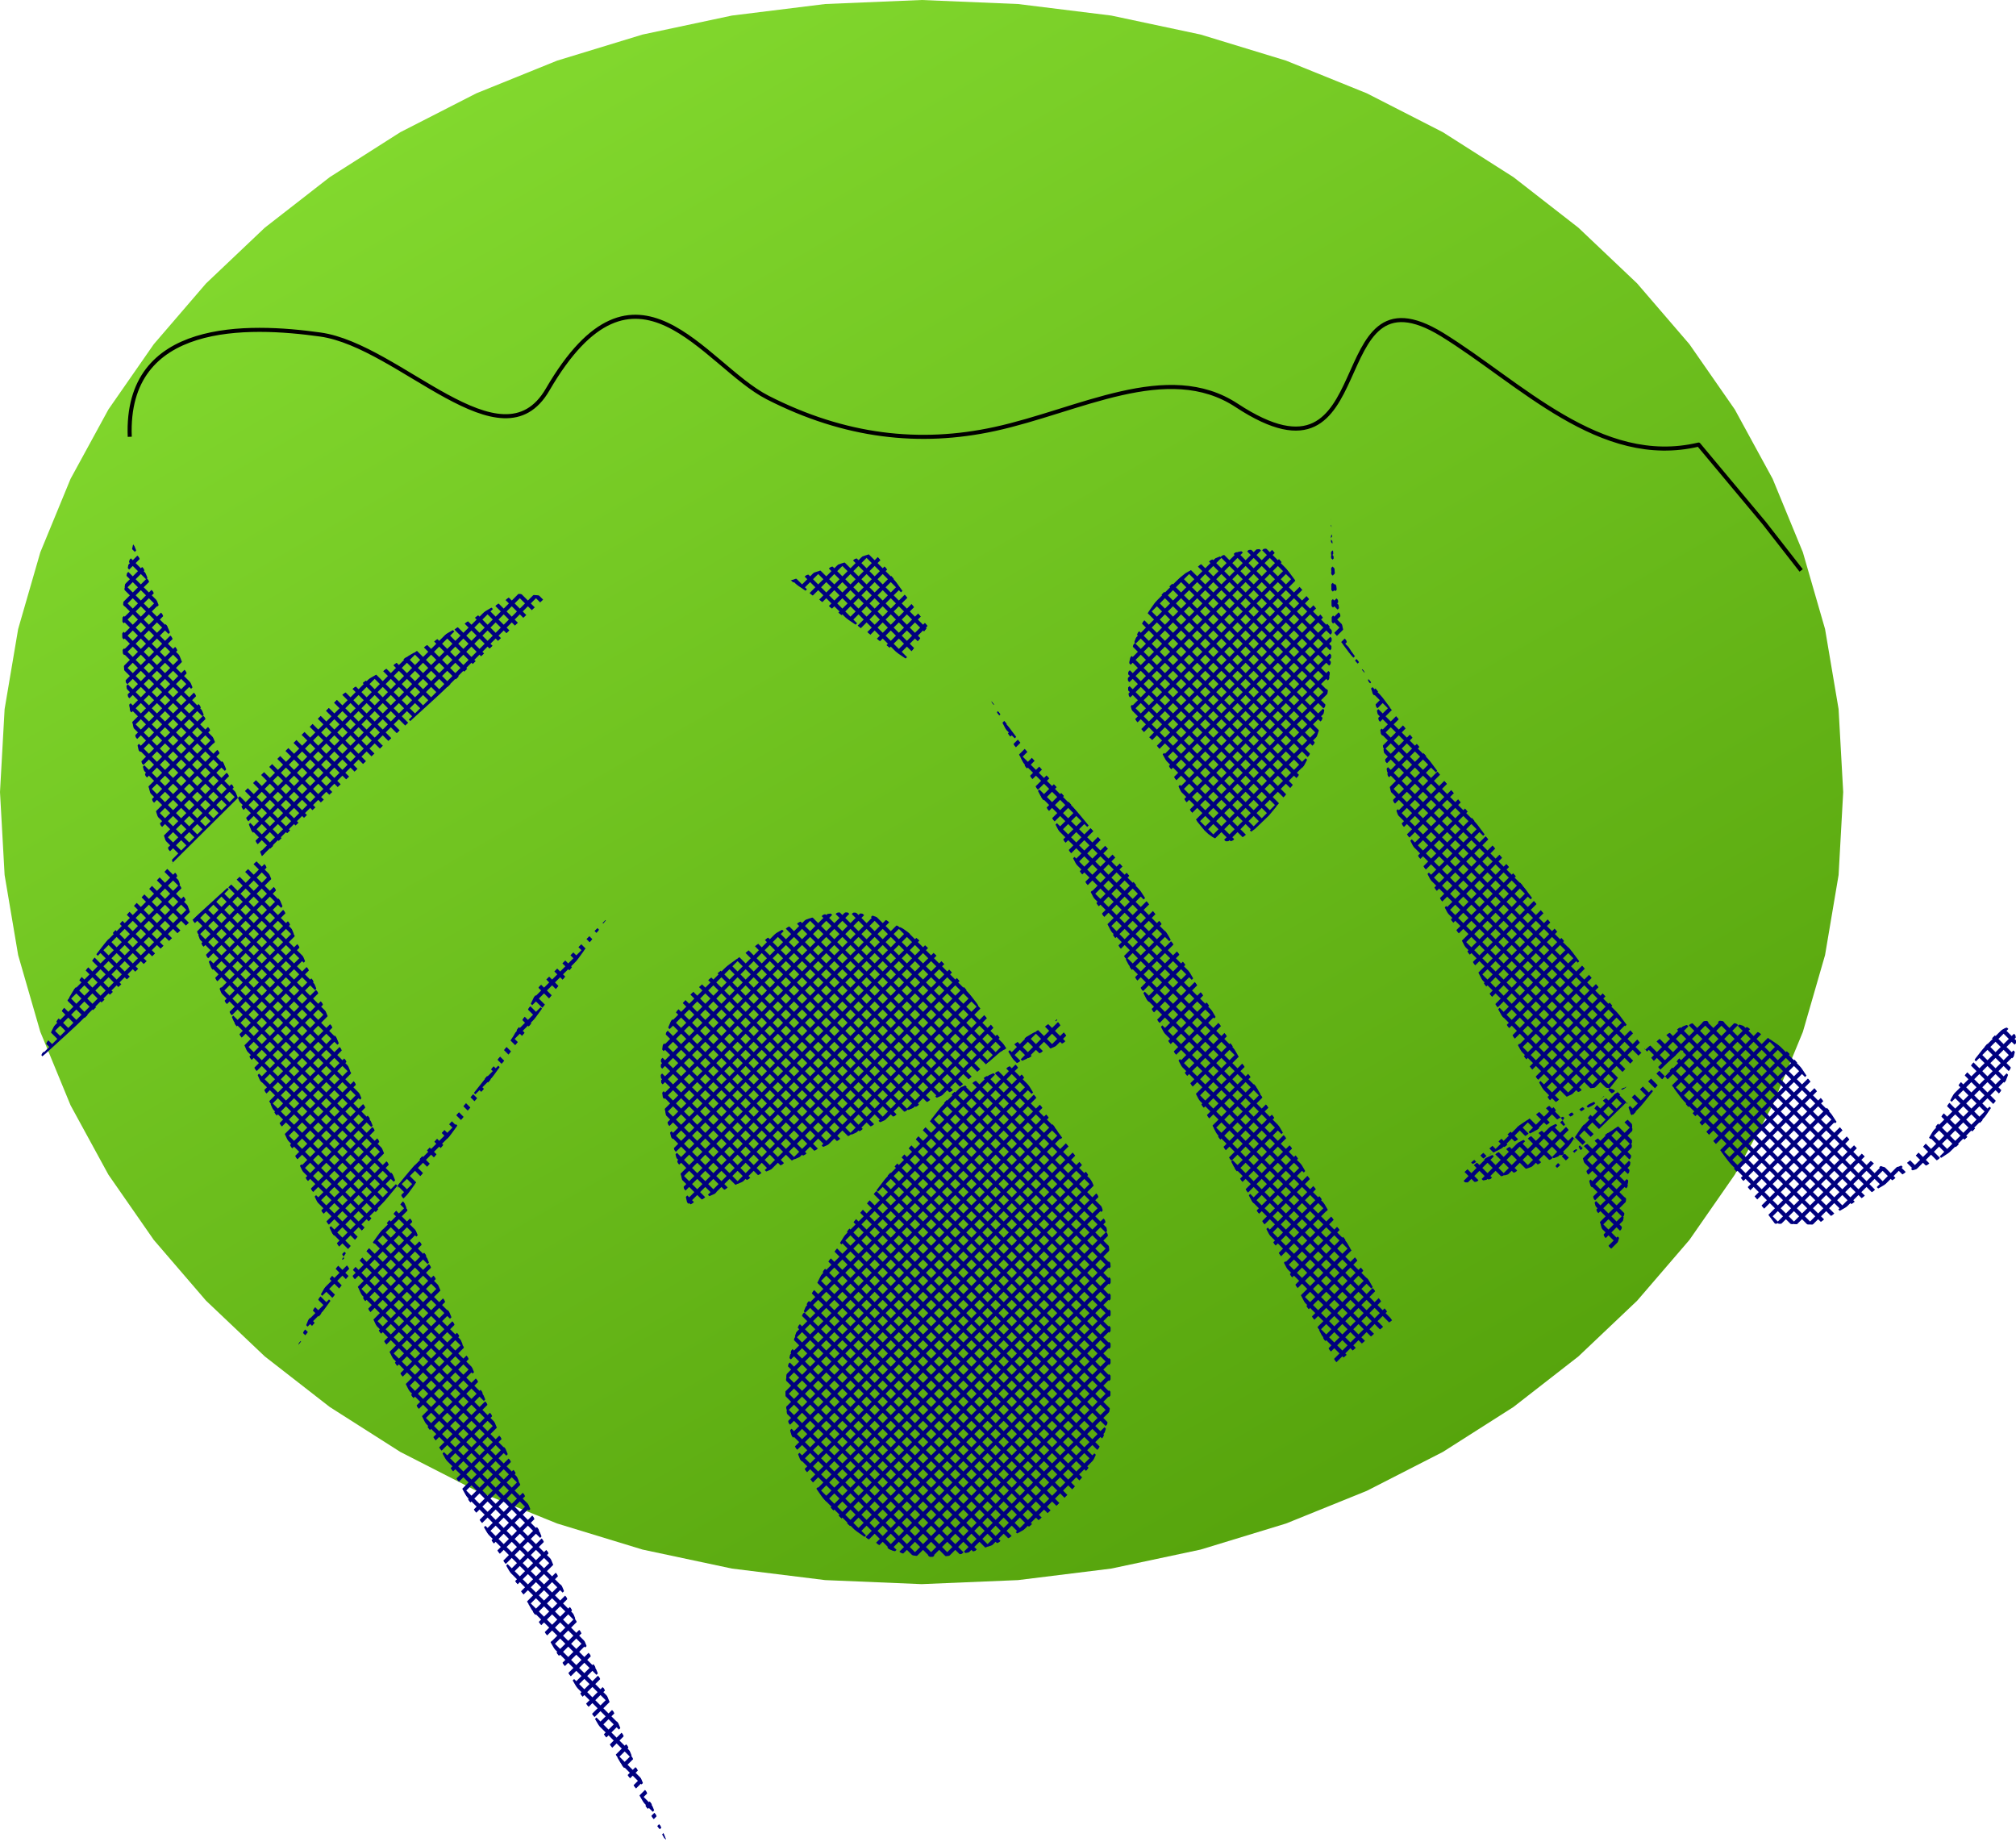 <?xml version="1.0" encoding="UTF-8"?>
<!DOCTYPE svg PUBLIC "-//W3C//DTD SVG 1.1//EN" "http://www.w3.org/Graphics/SVG/1.1/DTD/svg11.dtd">
<svg version="1.2" width="140mm" height="128.17mm" viewBox="1500 7400 14000 12817" preserveAspectRatio="xMidYMid" fill-rule="evenodd" stroke-width="28.222" stroke-linejoin="round" xmlns="http://www.w3.org/2000/svg" xmlns:ooo="http://xml.openoffice.org/svg/export" xmlns:xlink="http://www.w3.org/1999/xlink" xmlns:presentation="http://sun.com/xmlns/staroffice/presentation" xmlns:smil="http://www.w3.org/2001/SMIL20/" xmlns:anim="urn:oasis:names:tc:opendocument:xmlns:animation:1.0" xml:space="preserve">
 <defs class="ClipPathGroup">
  <clipPath id="presentation_clip_path" clipPathUnits="userSpaceOnUse">
   <rect x="1500" y="7400" width="14000" height="12817"/>
  </clipPath>
 </defs>
 <defs class="TextShapeIndex">
  <g ooo:slide="id1" ooo:id-list="id3 id4 id5"/>
 </defs>
 <defs class="EmbeddedBulletChars">
  <g id="bullet-char-template(57356)" transform="scale(0,-0)">
   <path d="M 580,1141 L 1163,571 580,0 -4,571 580,1141 Z"/>
  </g>
  <g id="bullet-char-template(57354)" transform="scale(0,-0)">
   <path d="M 8,1128 L 1137,1128 1137,0 8,0 8,1128 Z"/>
  </g>
  <g id="bullet-char-template(10146)" transform="scale(0,-0)">
   <path d="M 174,0 L 602,739 174,1481 1456,739 174,0 Z M 1358,739 L 309,1346 659,739 1358,739 Z"/>
  </g>
  <g id="bullet-char-template(10132)" transform="scale(0,-0)">
   <path d="M 2015,739 L 1276,0 717,0 1260,543 174,543 174,936 1260,936 717,1481 1274,1481 2015,739 Z"/>
  </g>
  <g id="bullet-char-template(10007)" transform="scale(0,-0)">
   <path d="M 0,-2 C -7,14 -16,27 -25,37 L 356,567 C 262,823 215,952 215,954 215,979 228,992 255,992 264,992 276,990 289,987 310,991 331,999 354,1012 L 381,999 492,748 772,1049 836,1024 860,1049 C 881,1039 901,1025 922,1006 886,937 835,863 770,784 769,783 710,716 594,584 L 774,223 C 774,196 753,168 711,139 L 727,119 C 717,90 699,76 672,76 641,76 570,178 457,381 L 164,-76 C 142,-110 111,-127 72,-127 30,-127 9,-110 8,-76 1,-67 -2,-52 -2,-32 -2,-23 -1,-13 0,-2 Z"/>
  </g>
  <g id="bullet-char-template(10004)" transform="scale(0,-0)">
   <path d="M 285,-33 C 182,-33 111,30 74,156 52,228 41,333 41,471 41,549 55,616 82,672 116,743 169,778 240,778 293,778 328,747 346,684 L 369,508 C 377,444 397,411 428,410 L 1163,1116 C 1174,1127 1196,1133 1229,1133 1271,1133 1292,1118 1292,1087 L 1292,965 C 1292,929 1282,901 1262,881 L 442,47 C 390,-6 338,-33 285,-33 Z"/>
  </g>
  <g id="bullet-char-template(9679)" transform="scale(0,-0)">
   <path d="M 813,0 C 632,0 489,54 383,161 276,268 223,411 223,592 223,773 276,916 383,1023 489,1130 632,1184 813,1184 992,1184 1136,1130 1245,1023 1353,916 1407,772 1407,592 1407,412 1353,268 1245,161 1136,54 992,0 813,0 Z"/>
  </g>
  <g id="bullet-char-template(8226)" transform="scale(0,-0)">
   <path d="M 346,457 C 273,457 209,483 155,535 101,586 74,649 74,723 74,796 101,859 155,911 209,963 273,989 346,989 419,989 480,963 531,910 582,859 608,796 608,723 608,648 583,586 532,535 482,483 420,457 346,457 Z"/>
  </g>
  <g id="bullet-char-template(8211)" transform="scale(0,-0)">
   <path d="M -4,459 L 1135,459 1135,606 -4,606 -4,459 Z"/>
  </g>
 </defs>
 <defs class="TextEmbeddedBitmaps"/>
 <g class="SlideGroup">
  <g>
   <g id="id1" class="Slide" clip-path="url(#presentation_clip_path)">
    <g class="Page">
     <g class="Group">
      <g class="com.sun.star.drawing.CustomShape">
       <g id="id3">
        <rect class="BoundingBox" stroke="none" fill="none" x="1499" y="7400" width="12803" height="11002"/>
        <g>
         <defs>
          <linearGradient id="gradient1" x1="3918" y1="6004" x2="11882" y2="19796" gradientUnits="userSpaceOnUse">
           <stop offset="0" style="stop-color:rgb(138,226,52)"/>
           <stop offset="1" style="stop-color:rgb(78,154,6)"/>
          </linearGradient>
         </defs>
         <path style="fill:url(#gradient1)" d="M 7900,7400 L 8570,7428 9217,7508 9838,7640 10431,7821 10992,8048 11520,8318 12010,8630 12461,8981 12869,9368 13232,9790 13547,10243 13810,10725 14020,11235 14174,11768 14268,12324 14300,12900 14268,13476 14174,14032 14020,14565 13810,15075 13547,15557 13232,16010 12869,16432 12461,16819 12010,17170 11520,17482 10992,17752 10431,17979 9838,18160 9217,18292 8570,18372 7900,18400 7230,18372 6583,18292 5962,18160 5369,17979 4808,17752 4280,17482 3790,17170 3339,16819 2931,16432 2568,16010 2253,15557 1990,15075 1780,14565 1626,14032 1532,13476 1500,12900 1532,12324 1626,11768 1780,11235 1990,10725 2253,10243 2568,9790 2931,9368 3339,8981 3790,8630 4280,8318 4808,8048 5369,7821 5962,7640 6583,7508 7230,7428 7900,7400 Z"/>
        </g>
       </g>
      </g>
      <g class="com.sun.star.drawing.ClosedBezierShape">
       <g id="id4">
        <rect class="BoundingBox" stroke="none" fill="none" x="1776" y="11000" width="13726" height="9219"/>
        <g>
         <defs>
          <pattern id="pattern1" x="1776" y="11000" width="13725" height="9218" patternUnits="userSpaceOnUse">
           <g transform="translate(-1776,-11000)">
            <line fill="rgb(0,0,128)" stroke="rgb(0,0,128)" x1="2420" y1="11200" x2="2432" y2="11188"/>
            <line fill="rgb(0,0,128)" stroke="rgb(0,0,128)" x1="2387" y1="11345" x2="2464" y2="11268"/>
            <line fill="rgb(0,0,128)" stroke="rgb(0,0,128)" x1="2366" y1="11478" x2="2497" y2="11347"/>
            <line fill="rgb(0,0,128)" stroke="rgb(0,0,128)" x1="2355" y1="11601" x2="2530" y2="11426"/>
            <line fill="rgb(0,0,128)" stroke="rgb(0,0,128)" x1="2350" y1="11718" x2="2562" y2="11506"/>
            <line fill="rgb(0,0,128)" stroke="rgb(0,0,128)" x1="2350" y1="11830" x2="2595" y2="11585"/>
            <line fill="rgb(0,0,128)" stroke="rgb(0,0,128)" x1="2353" y1="11939" x2="2628" y2="11664"/>
            <line fill="rgb(0,0,128)" stroke="rgb(0,0,128)" x1="2362" y1="12042" x2="2660" y2="11744"/>
            <line fill="rgb(0,0,128)" stroke="rgb(0,0,128)" x1="2375" y1="12141" x2="2693" y2="11823"/>
            <line fill="rgb(0,0,128)" stroke="rgb(0,0,128)" x1="2389" y1="12239" x2="2726" y2="11902"/>
            <line fill="rgb(0,0,128)" stroke="rgb(0,0,128)" x1="2403" y1="12337" x2="2758" y2="11982"/>
            <line fill="rgb(0,0,128)" stroke="rgb(0,0,128)" x1="2422" y1="12430" x2="2791" y2="12061"/>
            <line fill="rgb(0,0,128)" stroke="rgb(0,0,128)" x1="2443" y1="12521" x2="2823" y2="12141"/>
            <line fill="rgb(0,0,128)" stroke="rgb(0,0,128)" x1="2464" y1="12612" x2="2856" y2="12220"/>
            <line fill="rgb(0,0,128)" stroke="rgb(0,0,128)" x1="2486" y1="12702" x2="2889" y2="12299"/>
            <line fill="rgb(0,0,128)" stroke="rgb(0,0,128)" x1="2511" y1="12789" x2="2921" y2="12379"/>
            <line fill="rgb(0,0,128)" stroke="rgb(0,0,128)" x1="2535" y1="12877" x2="2954" y2="12458"/>
            <line fill="rgb(0,0,128)" stroke="rgb(0,0,128)" x1="2560" y1="12964" x2="2987" y2="12537"/>
            <line fill="rgb(0,0,128)" stroke="rgb(0,0,128)" x1="2588" y1="13048" x2="3019" y2="12617"/>
            <line fill="rgb(0,0,128)" stroke="rgb(0,0,128)" x1="2616" y1="13132" x2="3052" y2="12696"/>
            <line fill="rgb(0,0,128)" stroke="rgb(0,0,128)" x1="2643" y1="13217" x2="3084" y2="12776"/>
            <line fill="rgb(0,0,128)" stroke="rgb(0,0,128)" x1="2671" y1="13301" x2="3117" y2="12855"/>
            <line fill="rgb(0,0,128)" stroke="rgb(0,0,128)" x1="2699" y1="13385" x2="3150" y2="12934"/>
            <line fill="rgb(0,0,128)" stroke="rgb(0,0,128)" x1="2169" y1="14027" x2="2726" y2="13470"/>
            <line fill="rgb(0,0,128)" stroke="rgb(0,0,128)" x1="3182" y1="13014" x2="4110" y2="12086"/>
            <line fill="rgb(0,0,128)" stroke="rgb(0,0,128)" x1="1980" y1="14328" x2="2754" y2="13554"/>
            <line fill="rgb(0,0,128)" stroke="rgb(0,0,128)" x1="3215" y1="13093" x2="4377" y2="11931"/>
            <line fill="rgb(0,0,128)" stroke="rgb(0,0,128)" x1="1857" y1="14563" x2="2784" y2="13636"/>
            <line fill="rgb(0,0,128)" stroke="rgb(0,0,128)" x1="3248" y1="13172" x2="4645" y2="11775"/>
            <line fill="rgb(0,0,128)" stroke="rgb(0,0,128)" x1="1810" y1="14722" x2="2814" y2="13718"/>
            <line fill="rgb(0,0,128)" stroke="rgb(0,0,128)" x1="3280" y1="13252" x2="4913" y2="11619"/>
            <line fill="rgb(0,0,128)" stroke="rgb(0,0,128)" x1="2844" y1="13800" x2="3079" y2="13565"/>
            <line fill="rgb(0,0,128)" stroke="rgb(0,0,128)" x1="3313" y1="13331" x2="5119" y2="11525"/>
            <line fill="rgb(0,0,128)" stroke="rgb(0,0,128)" x1="2873" y1="13883" x2="3346" y2="13410"/>
            <line fill="rgb(0,0,128)" stroke="rgb(0,0,128)" x1="4349" y1="12407" x2="5223" y2="11533"/>
            <line fill="rgb(0,0,128)" stroke="rgb(0,0,128)" x1="2904" y1="13964" x2="3378" y2="13490"/>
            <line fill="rgb(0,0,128)" stroke="rgb(0,0,128)" x1="2936" y1="14044" x2="3411" y2="13569"/>
            <line fill="rgb(0,0,128)" stroke="rgb(0,0,128)" x1="2968" y1="14124" x2="3443" y2="13649"/>
            <line fill="rgb(0,0,128)" stroke="rgb(0,0,128)" x1="3000" y1="14204" x2="3476" y2="13728"/>
            <line fill="rgb(0,0,128)" stroke="rgb(0,0,128)" x1="3032" y1="14284" x2="3509" y2="13807"/>
            <line fill="rgb(0,0,128)" stroke="rgb(0,0,128)" x1="3066" y1="14362" x2="3541" y2="13887"/>
            <line fill="rgb(0,0,128)" stroke="rgb(0,0,128)" x1="3100" y1="14440" x2="3574" y2="13966"/>
            <line fill="rgb(0,0,128)" stroke="rgb(0,0,128)" x1="3135" y1="14517" x2="3607" y2="14045"/>
            <line fill="rgb(0,0,128)" stroke="rgb(0,0,128)" x1="3169" y1="14595" x2="3639" y2="14125"/>
            <line fill="rgb(0,0,128)" stroke="rgb(0,0,128)" x1="3204" y1="14672" x2="3672" y2="14204"/>
            <line fill="rgb(0,0,128)" stroke="rgb(0,0,128)" x1="3238" y1="14750" x2="3704" y2="14284"/>
            <line fill="rgb(0,0,128)" stroke="rgb(0,0,128)" x1="3273" y1="14827" x2="3737" y2="14363"/>
            <line fill="rgb(0,0,128)" stroke="rgb(0,0,128)" x1="3307" y1="14905" x2="3770" y2="14442"/>
            <line fill="rgb(0,0,128)" stroke="rgb(0,0,128)" x1="3341" y1="14983" x2="3802" y2="14522"/>
            <line fill="rgb(0,0,128)" stroke="rgb(0,0,128)" x1="3376" y1="15060" x2="3835" y2="14601"/>
            <line fill="rgb(0,0,128)" stroke="rgb(0,0,128)" x1="6999" y1="11437" x2="7013" y2="11423"/>
            <line fill="rgb(0,0,128)" stroke="rgb(0,0,128)" x1="3412" y1="15136" x2="3868" y2="14680"/>
            <line fill="rgb(0,0,128)" stroke="rgb(0,0,128)" x1="7065" y1="11483" x2="7181" y2="11367"/>
            <line fill="rgb(0,0,128)" stroke="rgb(0,0,128)" x1="3448" y1="15212" x2="3900" y2="14760"/>
            <line fill="rgb(0,0,128)" stroke="rgb(0,0,128)" x1="7132" y1="11528" x2="7350" y2="11310"/>
            <line fill="rgb(0,0,128)" stroke="rgb(0,0,128)" x1="3484" y1="15288" x2="3933" y2="14839"/>
            <line fill="rgb(0,0,128)" stroke="rgb(0,0,128)" x1="7199" y1="11573" x2="7518" y2="11254"/>
            <line fill="rgb(0,0,128)" stroke="rgb(0,0,128)" x1="3520" y1="15364" x2="3966" y2="14918"/>
            <line fill="rgb(0,0,128)" stroke="rgb(0,0,128)" x1="7266" y1="11618" x2="7606" y2="11278"/>
            <line fill="rgb(0,0,128)" stroke="rgb(0,0,128)" x1="3556" y1="15440" x2="3998" y2="14998"/>
            <line fill="rgb(0,0,128)" stroke="rgb(0,0,128)" x1="7332" y1="11664" x2="7653" y2="11343"/>
            <line fill="rgb(0,0,128)" stroke="rgb(0,0,128)" x1="3593" y1="15515" x2="4031" y2="15077"/>
            <line fill="rgb(0,0,128)" stroke="rgb(0,0,128)" x1="7399" y1="11709" x2="7699" y2="11409"/>
            <line fill="rgb(0,0,128)" stroke="rgb(0,0,128)" x1="3629" y1="15591" x2="4063" y2="15157"/>
            <line fill="rgb(0,0,128)" stroke="rgb(0,0,128)" x1="7466" y1="11754" x2="7746" y2="11474"/>
            <line fill="rgb(0,0,128)" stroke="rgb(0,0,128)" x1="3665" y1="15667" x2="4096" y2="15236"/>
            <line fill="rgb(0,0,128)" stroke="rgb(0,0,128)" x1="7533" y1="11799" x2="7793" y2="11539"/>
            <line fill="rgb(0,0,128)" stroke="rgb(0,0,128)" x1="3701" y1="15743" x2="4129" y2="15315"/>
            <line fill="rgb(0,0,128)" stroke="rgb(0,0,128)" x1="7599" y1="11845" x2="7840" y2="11604"/>
            <line fill="rgb(0,0,128)" stroke="rgb(0,0,128)" x1="3738" y1="15818" x2="4161" y2="15395"/>
            <line fill="rgb(0,0,128)" stroke="rgb(0,0,128)" x1="5186" y1="14370" x2="5557" y2="13999"/>
            <line fill="rgb(0,0,128)" stroke="rgb(0,0,128)" x1="7666" y1="11890" x2="7886" y2="11670"/>
            <line fill="rgb(0,0,128)" stroke="rgb(0,0,128)" x1="3774" y1="15894" x2="4194" y2="15474"/>
            <line fill="rgb(0,0,128)" stroke="rgb(0,0,128)" x1="5049" y1="14619" x2="5264" y2="14404"/>
            <line fill="rgb(0,0,128)" stroke="rgb(0,0,128)" x1="7733" y1="11935" x2="7933" y2="11735"/>
            <line fill="rgb(0,0,128)" stroke="rgb(0,0,128)" x1="3810" y1="15970" x2="4227" y2="15553"/>
            <line fill="rgb(0,0,128)" stroke="rgb(0,0,128)" x1="4791" y1="14989" x2="4970" y2="14810"/>
            <line fill="rgb(0,0,128)" stroke="rgb(0,0,128)" x1="3846" y1="16046" x2="4259" y2="15633"/>
            <line fill="rgb(0,0,128)" stroke="rgb(0,0,128)" x1="4265" y1="15627" x2="4676" y2="15216"/>
            <line fill="rgb(0,0,128)" stroke="rgb(0,0,128)" x1="3882" y1="16122" x2="3902" y2="16102"/>
            <line fill="rgb(0,0,128)" stroke="rgb(0,0,128)" x1="4292" y1="15712" x2="4382" y2="15622"/>
            <line fill="rgb(0,0,128)" stroke="rgb(0,0,128)" x1="3728" y1="16388" x2="3919" y2="16197"/>
            <line fill="rgb(0,0,128)" stroke="rgb(0,0,128)" x1="4089" y1="16027" x2="4324" y2="15792"/>
            <line fill="rgb(0,0,128)" stroke="rgb(0,0,128)" x1="3626" y1="16602" x2="3795" y2="16433"/>
            <line fill="rgb(0,0,128)" stroke="rgb(0,0,128)" x1="3955" y1="16273" x2="4357" y2="15871"/>
            <line fill="rgb(0,0,128)" stroke="rgb(0,0,128)" x1="3991" y1="16349" x2="4390" y2="15950"/>
            <line fill="rgb(0,0,128)" stroke="rgb(0,0,128)" x1="4027" y1="16425" x2="4422" y2="16030"/>
            <line fill="rgb(0,0,128)" stroke="rgb(0,0,128)" x1="4063" y1="16501" x2="4455" y2="16109"/>
            <line fill="rgb(0,0,128)" stroke="rgb(0,0,128)" x1="4100" y1="16576" x2="4488" y2="16188"/>
            <line fill="rgb(0,0,128)" stroke="rgb(0,0,128)" x1="6140" y1="14536" x2="6619" y2="14057"/>
            <line fill="rgb(0,0,128)" stroke="rgb(0,0,128)" x1="8391" y1="12285" x2="8396" y2="12280"/>
            <line fill="rgb(0,0,128)" stroke="rgb(0,0,128)" x1="4137" y1="16651" x2="4520" y2="16268"/>
            <line fill="rgb(0,0,128)" stroke="rgb(0,0,128)" x1="6099" y1="14689" x2="6932" y2="13856"/>
            <line fill="rgb(0,0,128)" stroke="rgb(0,0,128)" x1="8430" y1="12358" x2="8440" y2="12348"/>
            <line fill="rgb(0,0,128)" stroke="rgb(0,0,128)" x1="4174" y1="16726" x2="4553" y2="16347"/>
            <line fill="rgb(0,0,128)" stroke="rgb(0,0,128)" x1="6089" y1="14811" x2="7124" y2="13776"/>
            <line fill="rgb(0,0,128)" stroke="rgb(0,0,128)" x1="8468" y1="12432" x2="8484" y2="12416"/>
            <line fill="rgb(0,0,128)" stroke="rgb(0,0,128)" x1="4212" y1="16800" x2="4586" y2="16426"/>
            <line fill="rgb(0,0,128)" stroke="rgb(0,0,128)" x1="6092" y1="14920" x2="7269" y2="13743"/>
            <line fill="rgb(0,0,128)" stroke="rgb(0,0,128)" x1="8507" y1="12505" x2="8530" y2="12482"/>
            <line fill="rgb(0,0,128)" stroke="rgb(0,0,128)" x1="4249" y1="16875" x2="4618" y2="16506"/>
            <line fill="rgb(0,0,128)" stroke="rgb(0,0,128)" x1="6103" y1="15021" x2="7388" y2="13736"/>
            <line fill="rgb(0,0,128)" stroke="rgb(0,0,128)" x1="8545" y1="12579" x2="8578" y2="12546"/>
            <line fill="rgb(0,0,128)" stroke="rgb(0,0,128)" x1="9476" y1="11648" x2="9759" y2="11365"/>
            <line fill="rgb(0,0,128)" stroke="rgb(0,0,128)" x1="4287" y1="16949" x2="4651" y2="16585"/>
            <line fill="rgb(0,0,128)" stroke="rgb(0,0,128)" x1="6119" y1="15117" x2="7491" y2="13745"/>
            <line fill="rgb(0,0,128)" stroke="rgb(0,0,128)" x1="8583" y1="12653" x2="8626" y2="12610"/>
            <line fill="rgb(0,0,128)" stroke="rgb(0,0,128)" x1="9377" y1="11859" x2="9972" y2="11264"/>
            <line fill="rgb(0,0,128)" stroke="rgb(0,0,128)" x1="4324" y1="17024" x2="4683" y2="16665"/>
            <line fill="rgb(0,0,128)" stroke="rgb(0,0,128)" x1="6139" y1="15209" x2="7582" y2="13766"/>
            <line fill="rgb(0,0,128)" stroke="rgb(0,0,128)" x1="8622" y1="12726" x2="8676" y2="12672"/>
            <line fill="rgb(0,0,128)" stroke="rgb(0,0,128)" x1="9342" y1="12006" x2="10121" y2="11227"/>
            <line fill="rgb(0,0,128)" stroke="rgb(0,0,128)" x1="4362" y1="17098" x2="4716" y2="16744"/>
            <line fill="rgb(0,0,128)" stroke="rgb(0,0,128)" x1="6161" y1="15299" x2="7665" y2="13795"/>
            <line fill="rgb(0,0,128)" stroke="rgb(0,0,128)" x1="8660" y1="12800" x2="8727" y2="12733"/>
            <line fill="rgb(0,0,128)" stroke="rgb(0,0,128)" x1="9333" y1="12127" x2="10247" y2="11213"/>
            <line fill="rgb(0,0,128)" stroke="rgb(0,0,128)" x1="4399" y1="17173" x2="4749" y2="16823"/>
            <line fill="rgb(0,0,128)" stroke="rgb(0,0,128)" x1="6184" y1="15388" x2="7740" y2="13832"/>
            <line fill="rgb(0,0,128)" stroke="rgb(0,0,128)" x1="8698" y1="12874" x2="8778" y2="12794"/>
            <line fill="rgb(0,0,128)" stroke="rgb(0,0,128)" x1="9339" y1="12233" x2="10344" y2="11228"/>
            <line fill="rgb(0,0,128)" stroke="rgb(0,0,128)" x1="4437" y1="17247" x2="4781" y2="16903"/>
            <line fill="rgb(0,0,128)" stroke="rgb(0,0,128)" x1="6207" y1="15477" x2="7809" y2="13875"/>
            <line fill="rgb(0,0,128)" stroke="rgb(0,0,128)" x1="8737" y1="12947" x2="8829" y2="12855"/>
            <line fill="rgb(0,0,128)" stroke="rgb(0,0,128)" x1="9358" y1="12326" x2="10392" y2="11292"/>
            <line fill="rgb(0,0,128)" stroke="rgb(0,0,128)" x1="4476" y1="17320" x2="4814" y2="16982"/>
            <line fill="rgb(0,0,128)" stroke="rgb(0,0,128)" x1="6230" y1="15566" x2="7875" y2="13921"/>
            <line fill="rgb(0,0,128)" stroke="rgb(0,0,128)" x1="8775" y1="13021" x2="8880" y2="12916"/>
            <line fill="rgb(0,0,128)" stroke="rgb(0,0,128)" x1="9390" y1="12406" x2="10440" y2="11356"/>
            <line fill="rgb(0,0,128)" stroke="rgb(0,0,128)" x1="10742" y1="11054" x2="10746" y2="11050"/>
            <line fill="rgb(0,0,128)" stroke="rgb(0,0,128)" x1="4516" y1="17392" x2="4847" y2="17061"/>
            <line fill="rgb(0,0,128)" stroke="rgb(0,0,128)" x1="6251" y1="15657" x2="7935" y2="13973"/>
            <line fill="rgb(0,0,128)" stroke="rgb(0,0,128)" x1="8814" y1="13094" x2="8931" y2="12977"/>
            <line fill="rgb(0,0,128)" stroke="rgb(0,0,128)" x1="9434" y1="12474" x2="10487" y2="11421"/>
            <line fill="rgb(0,0,128)" stroke="rgb(0,0,128)" x1="10743" y1="11165" x2="10752" y2="11156"/>
            <line fill="rgb(0,0,128)" stroke="rgb(0,0,128)" x1="4557" y1="17463" x2="4879" y2="17141"/>
            <line fill="rgb(0,0,128)" stroke="rgb(0,0,128)" x1="6271" y1="15749" x2="7994" y2="14026"/>
            <line fill="rgb(0,0,128)" stroke="rgb(0,0,128)" x1="8852" y1="13168" x2="8982" y2="13038"/>
            <line fill="rgb(0,0,128)" stroke="rgb(0,0,128)" x1="9490" y1="12530" x2="10535" y2="11485"/>
            <line fill="rgb(0,0,128)" stroke="rgb(0,0,128)" x1="10744" y1="11276" x2="10760" y2="11260"/>
            <line fill="rgb(0,0,128)" stroke="rgb(0,0,128)" x1="4597" y1="17535" x2="4912" y2="17220"/>
            <line fill="rgb(0,0,128)" stroke="rgb(0,0,128)" x1="6426" y1="15706" x2="8048" y2="14084"/>
            <line fill="rgb(0,0,128)" stroke="rgb(0,0,128)" x1="8890" y1="13242" x2="9033" y2="13099"/>
            <line fill="rgb(0,0,128)" stroke="rgb(0,0,128)" x1="9542" y1="12590" x2="10583" y2="11549"/>
            <line fill="rgb(0,0,128)" stroke="rgb(0,0,128)" x1="10745" y1="11387" x2="10768" y2="11364"/>
            <line fill="rgb(0,0,128)" stroke="rgb(0,0,128)" x1="4637" y1="17607" x2="4944" y2="17300"/>
            <line fill="rgb(0,0,128)" stroke="rgb(0,0,128)" x1="6623" y1="15621" x2="8102" y2="14142"/>
            <line fill="rgb(0,0,128)" stroke="rgb(0,0,128)" x1="8929" y1="13315" x2="9084" y2="13160"/>
            <line fill="rgb(0,0,128)" stroke="rgb(0,0,128)" x1="9585" y1="12659" x2="10631" y2="11613"/>
            <line fill="rgb(0,0,128)" stroke="rgb(0,0,128)" x1="10746" y1="11498" x2="10779" y2="11465"/>
            <line fill="rgb(0,0,128)" stroke="rgb(0,0,128)" x1="4677" y1="17679" x2="4977" y2="17379"/>
            <line fill="rgb(0,0,128)" stroke="rgb(0,0,128)" x1="6821" y1="15535" x2="8155" y2="14201"/>
            <line fill="rgb(0,0,128)" stroke="rgb(0,0,128)" x1="8967" y1="13389" x2="9135" y2="13221"/>
            <line fill="rgb(0,0,128)" stroke="rgb(0,0,128)" x1="9624" y1="12732" x2="10679" y2="11677"/>
            <line fill="rgb(0,0,128)" stroke="rgb(0,0,128)" x1="10747" y1="11609" x2="10791" y2="11565"/>
            <line fill="rgb(0,0,128)" stroke="rgb(0,0,128)" x1="4717" y1="17751" x2="5010" y2="17458"/>
            <line fill="rgb(0,0,128)" stroke="rgb(0,0,128)" x1="7018" y1="15450" x2="8204" y2="14264"/>
            <line fill="rgb(0,0,128)" stroke="rgb(0,0,128)" x1="9006" y1="13462" x2="9185" y2="13283"/>
            <line fill="rgb(0,0,128)" stroke="rgb(0,0,128)" x1="9660" y1="12808" x2="10727" y2="11741"/>
            <line fill="rgb(0,0,128)" stroke="rgb(0,0,128)" x1="10748" y1="11720" x2="10806" y2="11662"/>
            <line fill="rgb(0,0,128)" stroke="rgb(0,0,128)" x1="4757" y1="17823" x2="5042" y2="17538"/>
            <line fill="rgb(0,0,128)" stroke="rgb(0,0,128)" x1="7216" y1="15364" x2="8253" y2="14327"/>
            <line fill="rgb(0,0,128)" stroke="rgb(0,0,128)" x1="9044" y1="13536" x2="9236" y2="13344"/>
            <line fill="rgb(0,0,128)" stroke="rgb(0,0,128)" x1="9695" y1="12885" x2="10748" y2="11832"/>
            <line fill="rgb(0,0,128)" stroke="rgb(0,0,128)" x1="10774" y1="11806" x2="10824" y2="11756"/>
            <line fill="rgb(0,0,128)" stroke="rgb(0,0,128)" x1="4798" y1="17894" x2="5075" y2="17617"/>
            <line fill="rgb(0,0,128)" stroke="rgb(0,0,128)" x1="7413" y1="15279" x2="8300" y2="14392"/>
            <line fill="rgb(0,0,128)" stroke="rgb(0,0,128)" x1="9082" y1="13610" x2="9286" y2="13406"/>
            <line fill="rgb(0,0,128)" stroke="rgb(0,0,128)" x1="9731" y1="12961" x2="10744" y2="11948"/>
            <line fill="rgb(0,0,128)" stroke="rgb(0,0,128)" x1="10822" y1="11870" x2="10848" y2="11844"/>
            <line fill="rgb(0,0,128)" stroke="rgb(0,0,128)" x1="4838" y1="17966" x2="5108" y2="17696"/>
            <line fill="rgb(0,0,128)" stroke="rgb(0,0,128)" x1="7611" y1="15193" x2="8345" y2="14459"/>
            <line fill="rgb(0,0,128)" stroke="rgb(0,0,128)" x1="9121" y1="13683" x2="9334" y2="13470"/>
            <line fill="rgb(0,0,128)" stroke="rgb(0,0,128)" x1="9770" y1="13034" x2="10735" y2="12069"/>
            <line fill="rgb(0,0,128)" stroke="rgb(0,0,128)" x1="10870" y1="11934" x2="10883" y2="11921"/>
            <line fill="rgb(0,0,128)" stroke="rgb(0,0,128)" x1="4879" y1="18037" x2="5140" y2="17776"/>
            <line fill="rgb(0,0,128)" stroke="rgb(0,0,128)" x1="7808" y1="15108" x2="8391" y2="14525"/>
            <line fill="rgb(0,0,128)" stroke="rgb(0,0,128)" x1="9159" y1="13757" x2="9382" y2="13534"/>
            <line fill="rgb(0,0,128)" stroke="rgb(0,0,128)" x1="9813" y1="13103" x2="10722" y2="12194"/>
            <line fill="rgb(0,0,128)" stroke="rgb(0,0,128)" x1="10918" y1="11998" x2="10930" y2="11986"/>
            <line fill="rgb(0,0,128)" stroke="rgb(0,0,128)" x1="4920" y1="18108" x2="5173" y2="17855"/>
            <line fill="rgb(0,0,128)" stroke="rgb(0,0,128)" x1="8005" y1="15023" x2="8434" y2="14594"/>
            <line fill="rgb(0,0,128)" stroke="rgb(0,0,128)" x1="9197" y1="13831" x2="9428" y2="13600"/>
            <line fill="rgb(0,0,128)" stroke="rgb(0,0,128)" x1="9863" y1="13165" x2="10697" y2="12331"/>
            <line fill="rgb(0,0,128)" stroke="rgb(0,0,128)" x1="10966" y1="12062" x2="10971" y2="12057"/>
            <line fill="rgb(0,0,128)" stroke="rgb(0,0,128)" x1="4961" y1="18179" x2="5206" y2="17934"/>
            <line fill="rgb(0,0,128)" stroke="rgb(0,0,128)" x1="7967" y1="15173" x2="8203" y2="14937"/>
            <line fill="rgb(0,0,128)" stroke="rgb(0,0,128)" x1="8363" y1="14777" x2="8477" y2="14663"/>
            <line fill="rgb(0,0,128)" stroke="rgb(0,0,128)" x1="9236" y1="13904" x2="9472" y2="13668"/>
            <line fill="rgb(0,0,128)" stroke="rgb(0,0,128)" x1="9925" y1="13215" x2="10654" y2="12486"/>
            <line fill="rgb(0,0,128)" stroke="rgb(0,0,128)" x1="11005" y1="12135" x2="11014" y2="12126"/>
            <line fill="rgb(0,0,128)" stroke="rgb(0,0,128)" x1="5002" y1="18250" x2="5238" y2="18014"/>
            <line fill="rgb(0,0,128)" stroke="rgb(0,0,128)" x1="7587" y1="15665" x2="8400" y2="14852"/>
            <line fill="rgb(0,0,128)" stroke="rgb(0,0,128)" x1="8520" y1="14732" x2="8686" y2="14566"/>
            <line fill="rgb(0,0,128)" stroke="rgb(0,0,128)" x1="9274" y1="13978" x2="9516" y2="13736"/>
            <line fill="rgb(0,0,128)" stroke="rgb(0,0,128)" x1="10011" y1="13241" x2="10577" y2="12675"/>
            <line fill="rgb(0,0,128)" stroke="rgb(0,0,128)" x1="11033" y1="12219" x2="11062" y2="12190"/>
            <line fill="rgb(0,0,128)" stroke="rgb(0,0,128)" x1="5044" y1="18320" x2="5271" y2="18093"/>
            <line fill="rgb(0,0,128)" stroke="rgb(0,0,128)" x1="7333" y1="16031" x2="8562" y2="14802"/>
            <line fill="rgb(0,0,128)" stroke="rgb(0,0,128)" x1="8598" y1="14766" x2="8857" y2="14507"/>
            <line fill="rgb(0,0,128)" stroke="rgb(0,0,128)" x1="9313" y1="14051" x2="9560" y2="13804"/>
            <line fill="rgb(0,0,128)" stroke="rgb(0,0,128)" x1="10189" y1="13175" x2="10364" y2="13000"/>
            <line fill="rgb(0,0,128)" stroke="rgb(0,0,128)" x1="11056" y1="12308" x2="11109" y2="12255"/>
            <line fill="rgb(0,0,128)" stroke="rgb(0,0,128)" x1="5085" y1="18391" x2="5303" y2="18173"/>
            <line fill="rgb(0,0,128)" stroke="rgb(0,0,128)" x1="7183" y1="16293" x2="8605" y2="14871"/>
            <line fill="rgb(0,0,128)" stroke="rgb(0,0,128)" x1="8795" y1="14681" x2="8897" y2="14579"/>
            <line fill="rgb(0,0,128)" stroke="rgb(0,0,128)" x1="9351" y1="14125" x2="9601" y2="13875"/>
            <line fill="rgb(0,0,128)" stroke="rgb(0,0,128)" x1="11074" y1="12402" x2="11157" y2="12319"/>
            <line fill="rgb(0,0,128)" stroke="rgb(0,0,128)" x1="5126" y1="18462" x2="5336" y2="18252"/>
            <line fill="rgb(0,0,128)" stroke="rgb(0,0,128)" x1="7082" y1="16506" x2="8647" y2="14941"/>
            <line fill="rgb(0,0,128)" stroke="rgb(0,0,128)" x1="9389" y1="14199" x2="9642" y2="13946"/>
            <line fill="rgb(0,0,128)" stroke="rgb(0,0,128)" x1="11090" y1="12498" x2="11205" y2="12383"/>
            <line fill="rgb(0,0,128)" stroke="rgb(0,0,128)" x1="5167" y1="18533" x2="5369" y2="18331"/>
            <line fill="rgb(0,0,128)" stroke="rgb(0,0,128)" x1="7020" y1="16680" x2="8689" y2="15011"/>
            <line fill="rgb(0,0,128)" stroke="rgb(0,0,128)" x1="9428" y1="14272" x2="9683" y2="14017"/>
            <line fill="rgb(0,0,128)" stroke="rgb(0,0,128)" x1="11106" y1="12594" x2="11253" y2="12447"/>
            <line fill="rgb(0,0,128)" stroke="rgb(0,0,128)" x1="5208" y1="18604" x2="5401" y2="18411"/>
            <line fill="rgb(0,0,128)" stroke="rgb(0,0,128)" x1="6982" y1="16830" x2="8731" y2="15081"/>
            <line fill="rgb(0,0,128)" stroke="rgb(0,0,128)" x1="9466" y1="14346" x2="9724" y2="14088"/>
            <line fill="rgb(0,0,128)" stroke="rgb(0,0,128)" x1="11122" y1="12690" x2="11301" y2="12511"/>
            <line fill="rgb(0,0,128)" stroke="rgb(0,0,128)" x1="5249" y1="18675" x2="5434" y2="18490"/>
            <line fill="rgb(0,0,128)" stroke="rgb(0,0,128)" x1="6960" y1="16964" x2="8775" y2="15149"/>
            <line fill="rgb(0,0,128)" stroke="rgb(0,0,128)" x1="9504" y1="14420" x2="9765" y2="14159"/>
            <line fill="rgb(0,0,128)" stroke="rgb(0,0,128)" x1="11137" y1="12787" x2="11349" y2="12575"/>
            <line fill="rgb(0,0,128)" stroke="rgb(0,0,128)" x1="5290" y1="18746" x2="5467" y2="18569"/>
            <line fill="rgb(0,0,128)" stroke="rgb(0,0,128)" x1="6955" y1="17081" x2="8819" y2="15217"/>
            <line fill="rgb(0,0,128)" stroke="rgb(0,0,128)" x1="9543" y1="14493" x2="9807" y2="14229"/>
            <line fill="rgb(0,0,128)" stroke="rgb(0,0,128)" x1="11155" y1="12881" x2="11396" y2="12640"/>
            <line fill="rgb(0,0,128)" stroke="rgb(0,0,128)" x1="5331" y1="18817" x2="5499" y2="18649"/>
            <line fill="rgb(0,0,128)" stroke="rgb(0,0,128)" x1="6961" y1="17187" x2="8864" y2="15284"/>
            <line fill="rgb(0,0,128)" stroke="rgb(0,0,128)" x1="9581" y1="14567" x2="9848" y2="14300"/>
            <line fill="rgb(0,0,128)" stroke="rgb(0,0,128)" x1="11178" y1="12970" x2="11444" y2="12704"/>
            <line fill="rgb(0,0,128)" stroke="rgb(0,0,128)" x1="5372" y1="18888" x2="5532" y2="18728"/>
            <line fill="rgb(0,0,128)" stroke="rgb(0,0,128)" x1="6977" y1="17283" x2="8912" y2="15349"/>
            <line fill="rgb(0,0,128)" stroke="rgb(0,0,128)" x1="9620" y1="14640" x2="9889" y2="14371"/>
            <line fill="rgb(0,0,128)" stroke="rgb(0,0,128)" x1="11206" y1="13054" x2="11492" y2="12768"/>
            <line fill="rgb(0,0,128)" stroke="rgb(0,0,128)" x1="5413" y1="18959" x2="5564" y2="18808"/>
            <line fill="rgb(0,0,128)" stroke="rgb(0,0,128)" x1="6999" y1="17373" x2="8959" y2="15413"/>
            <line fill="rgb(0,0,128)" stroke="rgb(0,0,128)" x1="9658" y1="14714" x2="9930" y2="14442"/>
            <line fill="rgb(0,0,128)" stroke="rgb(0,0,128)" x1="11240" y1="13132" x2="11540" y2="12832"/>
            <line fill="rgb(0,0,128)" stroke="rgb(0,0,128)" x1="5454" y1="19030" x2="5597" y2="18887"/>
            <line fill="rgb(0,0,128)" stroke="rgb(0,0,128)" x1="7027" y1="17457" x2="9006" y2="15478"/>
            <line fill="rgb(0,0,128)" stroke="rgb(0,0,128)" x1="9696" y1="14788" x2="9971" y2="14513"/>
            <line fill="rgb(0,0,128)" stroke="rgb(0,0,128)" x1="11278" y1="13206" x2="11588" y2="12896"/>
            <line fill="rgb(0,0,128)" stroke="rgb(0,0,128)" x1="5495" y1="19101" x2="5630" y2="18966"/>
            <line fill="rgb(0,0,128)" stroke="rgb(0,0,128)" x1="7058" y1="17538" x2="9050" y2="15546"/>
            <line fill="rgb(0,0,128)" stroke="rgb(0,0,128)" x1="9735" y1="14861" x2="10013" y2="14583"/>
            <line fill="rgb(0,0,128)" stroke="rgb(0,0,128)" x1="11316" y1="13280" x2="11636" y2="12960"/>
            <line fill="rgb(0,0,128)" stroke="rgb(0,0,128)" x1="5536" y1="19172" x2="5662" y2="19046"/>
            <line fill="rgb(0,0,128)" stroke="rgb(0,0,128)" x1="7095" y1="17613" x2="9089" y2="15619"/>
            <line fill="rgb(0,0,128)" stroke="rgb(0,0,128)" x1="9773" y1="14935" x2="10054" y2="14654"/>
            <line fill="rgb(0,0,128)" stroke="rgb(0,0,128)" x1="11354" y1="13354" x2="11684" y2="13024"/>
            <line fill="rgb(0,0,128)" stroke="rgb(0,0,128)" x1="5578" y1="19242" x2="5695" y2="19125"/>
            <line fill="rgb(0,0,128)" stroke="rgb(0,0,128)" x1="7136" y1="17684" x2="9123" y2="15697"/>
            <line fill="rgb(0,0,128)" stroke="rgb(0,0,128)" x1="9812" y1="15008" x2="10095" y2="14725"/>
            <line fill="rgb(0,0,128)" stroke="rgb(0,0,128)" x1="11392" y1="13428" x2="11731" y2="13089"/>
            <line fill="rgb(0,0,128)" stroke="rgb(0,0,128)" x1="5619" y1="19313" x2="5728" y2="19204"/>
            <line fill="rgb(0,0,128)" stroke="rgb(0,0,128)" x1="7180" y1="17752" x2="9151" y2="15781"/>
            <line fill="rgb(0,0,128)" stroke="rgb(0,0,128)" x1="9850" y1="15082" x2="10136" y2="14796"/>
            <line fill="rgb(0,0,128)" stroke="rgb(0,0,128)" x1="11430" y1="13502" x2="11779" y2="13153"/>
            <line fill="rgb(0,0,128)" stroke="rgb(0,0,128)" x1="5660" y1="19384" x2="5760" y2="19284"/>
            <line fill="rgb(0,0,128)" stroke="rgb(0,0,128)" x1="7227" y1="17817" x2="9173" y2="15871"/>
            <line fill="rgb(0,0,128)" stroke="rgb(0,0,128)" x1="9888" y1="15156" x2="10177" y2="14867"/>
            <line fill="rgb(0,0,128)" stroke="rgb(0,0,128)" x1="11468" y1="13576" x2="11827" y2="13217"/>
            <line fill="rgb(0,0,128)" stroke="rgb(0,0,128)" x1="5701" y1="19455" x2="5793" y2="19363"/>
            <line fill="rgb(0,0,128)" stroke="rgb(0,0,128)" x1="7277" y1="17879" x2="9191" y2="15965"/>
            <line fill="rgb(0,0,128)" stroke="rgb(0,0,128)" x1="9927" y1="15229" x2="10218" y2="14938"/>
            <line fill="rgb(0,0,128)" stroke="rgb(0,0,128)" x1="11506" y1="13650" x2="11875" y2="13281"/>
            <line fill="rgb(0,0,128)" stroke="rgb(0,0,128)" x1="5742" y1="19526" x2="5826" y2="19442"/>
            <line fill="rgb(0,0,128)" stroke="rgb(0,0,128)" x1="7333" y1="17935" x2="9202" y2="16066"/>
            <line fill="rgb(0,0,128)" stroke="rgb(0,0,128)" x1="9965" y1="15303" x2="10260" y2="15008"/>
            <line fill="rgb(0,0,128)" stroke="rgb(0,0,128)" x1="11544" y1="13724" x2="11923" y2="13345"/>
            <line fill="rgb(0,0,128)" stroke="rgb(0,0,128)" x1="5783" y1="19597" x2="5858" y2="19522"/>
            <line fill="rgb(0,0,128)" stroke="rgb(0,0,128)" x1="7392" y1="17988" x2="9211" y2="16169"/>
            <line fill="rgb(0,0,128)" stroke="rgb(0,0,128)" x1="10003" y1="15377" x2="10301" y2="15079"/>
            <line fill="rgb(0,0,128)" stroke="rgb(0,0,128)" x1="11583" y1="13797" x2="11971" y2="13409"/>
            <line fill="rgb(0,0,128)" stroke="rgb(0,0,128)" x1="5825" y1="19667" x2="5891" y2="19601"/>
            <line fill="rgb(0,0,128)" stroke="rgb(0,0,128)" x1="7455" y1="18037" x2="9213" y2="16279"/>
            <line fill="rgb(0,0,128)" stroke="rgb(0,0,128)" x1="10042" y1="15450" x2="10342" y2="15150"/>
            <line fill="rgb(0,0,128)" stroke="rgb(0,0,128)" x1="11621" y1="13871" x2="12018" y2="13474"/>
            <line fill="rgb(0,0,128)" stroke="rgb(0,0,128)" x1="5866" y1="19738" x2="5923" y2="19681"/>
            <line fill="rgb(0,0,128)" stroke="rgb(0,0,128)" x1="7521" y1="18083" x2="9213" y2="16391"/>
            <line fill="rgb(0,0,128)" stroke="rgb(0,0,128)" x1="10080" y1="15524" x2="10383" y2="15221"/>
            <line fill="rgb(0,0,128)" stroke="rgb(0,0,128)" x1="11659" y1="13945" x2="12066" y2="13538"/>
            <line fill="rgb(0,0,128)" stroke="rgb(0,0,128)" x1="5907" y1="19809" x2="5956" y2="19760"/>
            <line fill="rgb(0,0,128)" stroke="rgb(0,0,128)" x1="7594" y1="18122" x2="9213" y2="16503"/>
            <line fill="rgb(0,0,128)" stroke="rgb(0,0,128)" x1="10119" y1="15597" x2="10424" y2="15292"/>
            <line fill="rgb(0,0,128)" stroke="rgb(0,0,128)" x1="11697" y1="14019" x2="12114" y2="13602"/>
            <line fill="rgb(0,0,128)" stroke="rgb(0,0,128)" x1="5948" y1="19880" x2="5989" y2="19839"/>
            <line fill="rgb(0,0,128)" stroke="rgb(0,0,128)" x1="7672" y1="18156" x2="9212" y2="16616"/>
            <line fill="rgb(0,0,128)" stroke="rgb(0,0,128)" x1="10157" y1="15671" x2="10465" y2="15363"/>
            <line fill="rgb(0,0,128)" stroke="rgb(0,0,128)" x1="11735" y1="14093" x2="12162" y2="13666"/>
            <line fill="rgb(0,0,128)" stroke="rgb(0,0,128)" x1="5989" y1="19951" x2="6021" y2="19919"/>
            <line fill="rgb(0,0,128)" stroke="rgb(0,0,128)" x1="7756" y1="18184" x2="9212" y2="16728"/>
            <line fill="rgb(0,0,128)" stroke="rgb(0,0,128)" x1="10195" y1="15745" x2="10507" y2="15433"/>
            <line fill="rgb(0,0,128)" stroke="rgb(0,0,128)" x1="11773" y1="14167" x2="12210" y2="13730"/>
            <line fill="rgb(0,0,128)" stroke="rgb(0,0,128)" x1="6030" y1="20022" x2="6054" y2="19998"/>
            <line fill="rgb(0,0,128)" stroke="rgb(0,0,128)" x1="7850" y1="18202" x2="9212" y2="16840"/>
            <line fill="rgb(0,0,128)" stroke="rgb(0,0,128)" x1="10234" y1="15818" x2="10548" y2="15504"/>
            <line fill="rgb(0,0,128)" stroke="rgb(0,0,128)" x1="11812" y1="14240" x2="12258" y2="13794"/>
            <line fill="rgb(0,0,128)" stroke="rgb(0,0,128)" x1="6072" y1="20092" x2="6087" y2="20077"/>
            <line fill="rgb(0,0,128)" stroke="rgb(0,0,128)" x1="7954" y1="18210" x2="9212" y2="16952"/>
            <line fill="rgb(0,0,128)" stroke="rgb(0,0,128)" x1="10272" y1="15892" x2="10589" y2="15575"/>
            <line fill="rgb(0,0,128)" stroke="rgb(0,0,128)" x1="11852" y1="14312" x2="12306" y2="13858"/>
            <line fill="rgb(0,0,128)" stroke="rgb(0,0,128)" x1="6113" y1="20163" x2="6119" y2="20157"/>
            <line fill="rgb(0,0,128)" stroke="rgb(0,0,128)" x1="8070" y1="18206" x2="9212" y2="17064"/>
            <line fill="rgb(0,0,128)" stroke="rgb(0,0,128)" x1="10311" y1="15965" x2="10630" y2="15646"/>
            <line fill="rgb(0,0,128)" stroke="rgb(0,0,128)" x1="11891" y1="14385" x2="12353" y2="13923"/>
            <line fill="rgb(0,0,128)" stroke="rgb(0,0,128)" x1="8204" y1="18184" x2="9207" y2="17181"/>
            <line fill="rgb(0,0,128)" stroke="rgb(0,0,128)" x1="10349" y1="16039" x2="10672" y2="15716"/>
            <line fill="rgb(0,0,128)" stroke="rgb(0,0,128)" x1="11931" y1="14457" x2="12401" y2="13987"/>
            <line fill="rgb(0,0,128)" stroke="rgb(0,0,128)" x1="8360" y1="18140" x2="9180" y2="17320"/>
            <line fill="rgb(0,0,128)" stroke="rgb(0,0,128)" x1="10387" y1="16113" x2="10713" y2="15787"/>
            <line fill="rgb(0,0,128)" stroke="rgb(0,0,128)" x1="11971" y1="14529" x2="12449" y2="14051"/>
            <line fill="rgb(0,0,128)" stroke="rgb(0,0,128)" x1="8564" y1="18049" x2="9110" y2="17502"/>
            <line fill="rgb(0,0,128)" stroke="rgb(0,0,128)" x1="10426" y1="16186" x2="10754" y2="15858"/>
            <line fill="rgb(0,0,128)" stroke="rgb(0,0,128)" x1="12010" y1="14602" x2="12497" y2="14115"/>
            <line fill="rgb(0,0,128)" stroke="rgb(0,0,128)" x1="10464" y1="16260" x2="10795" y2="15929"/>
            <line fill="rgb(0,0,128)" stroke="rgb(0,0,128)" x1="12050" y1="14674" x2="12545" y2="14179"/>
            <line fill="rgb(0,0,128)" stroke="rgb(0,0,128)" x1="10502" y1="16334" x2="10837" y2="15999"/>
            <line fill="rgb(0,0,128)" stroke="rgb(0,0,128)" x1="12090" y1="14746" x2="12593" y2="14243"/>
            <line fill="rgb(0,0,128)" stroke="rgb(0,0,128)" x1="10541" y1="16407" x2="10878" y2="16070"/>
            <line fill="rgb(0,0,128)" stroke="rgb(0,0,128)" x1="12131" y1="14817" x2="12640" y2="14308"/>
            <line fill="rgb(0,0,128)" stroke="rgb(0,0,128)" x1="10579" y1="16481" x2="10919" y2="16141"/>
            <line fill="rgb(0,0,128)" stroke="rgb(0,0,128)" x1="12172" y1="14888" x2="12688" y2="14372"/>
            <line fill="rgb(0,0,128)" stroke="rgb(0,0,128)" x1="10618" y1="16554" x2="10960" y2="16212"/>
            <line fill="rgb(0,0,128)" stroke="rgb(0,0,128)" x1="12213" y1="14959" x2="12736" y2="14436"/>
            <line fill="rgb(0,0,128)" stroke="rgb(0,0,128)" x1="10656" y1="16628" x2="11001" y2="16283"/>
            <line fill="rgb(0,0,128)" stroke="rgb(0,0,128)" x1="11674" y1="15610" x2="11864" y2="15420"/>
            <line fill="rgb(0,0,128)" stroke="rgb(0,0,128)" x1="11890" y1="15394" x2="12108" y2="15176"/>
            <line fill="rgb(0,0,128)" stroke="rgb(0,0,128)" x1="12254" y1="15030" x2="12784" y2="14500"/>
            <line fill="rgb(0,0,128)" stroke="rgb(0,0,128)" x1="10694" y1="16702" x2="11042" y2="16354"/>
            <line fill="rgb(0,0,128)" stroke="rgb(0,0,128)" x1="11799" y1="15597" x2="12081" y2="15315"/>
            <line fill="rgb(0,0,128)" stroke="rgb(0,0,128)" x1="12125" y1="15271" x2="12298" y2="15098"/>
            <line fill="rgb(0,0,128)" stroke="rgb(0,0,128)" x1="12381" y1="15015" x2="12832" y2="14564"/>
            <line fill="rgb(0,0,128)" stroke="rgb(0,0,128)" x1="10733" y1="16775" x2="11084" y2="16424"/>
            <line fill="rgb(0,0,128)" stroke="rgb(0,0,128)" x1="11946" y1="15562" x2="12304" y2="15204"/>
            <line fill="rgb(0,0,128)" stroke="rgb(0,0,128)" x1="12341" y1="15167" x2="12354" y2="15154"/>
            <line fill="rgb(0,0,128)" stroke="rgb(0,0,128)" x1="12552" y1="14956" x2="12880" y2="14628"/>
            <line fill="rgb(0,0,128)" stroke="rgb(0,0,128)" x1="10771" y1="16849" x2="11125" y2="16495"/>
            <line fill="rgb(0,0,128)" stroke="rgb(0,0,128)" x1="12107" y1="15513" x2="12385" y2="15235"/>
            <line fill="rgb(0,0,128)" stroke="rgb(0,0,128)" x1="12528" y1="15092" x2="12569" y2="15051"/>
            <line fill="rgb(0,0,128)" stroke="rgb(0,0,128)" x1="12665" y1="14955" x2="12735" y2="14885"/>
            <line fill="rgb(0,0,128)" stroke="rgb(0,0,128)" x1="12928" y1="14692" x2="12960" y2="14660"/>
            <line fill="rgb(0,0,128)" stroke="rgb(0,0,128)" x1="11154" y1="16578" x2="11166" y2="16566"/>
            <line fill="rgb(0,0,128)" stroke="rgb(0,0,128)" x1="12289" y1="15443" x2="12429" y2="15303"/>
            <line fill="rgb(0,0,128)" stroke="rgb(0,0,128)" x1="12440" y1="15292" x2="12742" y2="14990"/>
            <line fill="rgb(0,0,128)" stroke="rgb(0,0,128)" x1="12764" y1="14968" x2="12780" y2="14952"/>
            <line fill="rgb(0,0,128)" stroke="rgb(0,0,128)" x1="12975" y1="14757" x2="13215" y2="14517"/>
            <line fill="rgb(0,0,128)" stroke="rgb(0,0,128)" x1="12468" y1="15376" x2="12481" y2="15363"/>
            <line fill="rgb(0,0,128)" stroke="rgb(0,0,128)" x1="12606" y1="15238" x2="12792" y2="15052"/>
            <line fill="rgb(0,0,128)" stroke="rgb(0,0,128)" x1="13023" y1="14821" x2="13355" y2="14489"/>
            <line fill="rgb(0,0,128)" stroke="rgb(0,0,128)" x1="12497" y1="15459" x2="12731" y2="15225"/>
            <line fill="rgb(0,0,128)" stroke="rgb(0,0,128)" x1="12822" y1="15134" x2="12979" y2="14977"/>
            <line fill="rgb(0,0,128)" stroke="rgb(0,0,128)" x1="13071" y1="14885" x2="13466" y2="14491"/>
            <line fill="rgb(0,0,128)" stroke="rgb(0,0,128)" x1="12521" y1="15547" x2="12835" y2="15233"/>
            <line fill="rgb(0,0,128)" stroke="rgb(0,0,128)" x1="13119" y1="14949" x2="13560" y2="14508"/>
            <line fill="rgb(0,0,128)" stroke="rgb(0,0,128)" x1="12545" y1="15635" x2="12832" y2="15348"/>
            <line fill="rgb(0,0,128)" stroke="rgb(0,0,128)" x1="13167" y1="15013" x2="13643" y2="14537"/>
            <line fill="rgb(0,0,128)" stroke="rgb(0,0,128)" x1="12567" y1="15725" x2="12822" y2="15470"/>
            <line fill="rgb(0,0,128)" stroke="rgb(0,0,128)" x1="13215" y1="15077" x2="13720" y2="14572"/>
            <line fill="rgb(0,0,128)" stroke="rgb(0,0,128)" x1="12590" y1="15814" x2="12807" y2="15597"/>
            <line fill="rgb(0,0,128)" stroke="rgb(0,0,128)" x1="13263" y1="15141" x2="13789" y2="14615"/>
            <line fill="rgb(0,0,128)" stroke="rgb(0,0,128)" x1="12615" y1="15901" x2="12793" y2="15723"/>
            <line fill="rgb(0,0,128)" stroke="rgb(0,0,128)" x1="13310" y1="15206" x2="13856" y2="14660"/>
            <line fill="rgb(0,0,128)" stroke="rgb(0,0,128)" x1="12641" y1="15987" x2="12776" y2="15852"/>
            <line fill="rgb(0,0,128)" stroke="rgb(0,0,128)" x1="13358" y1="15270" x2="13919" y2="14709"/>
            <line fill="rgb(0,0,128)" stroke="rgb(0,0,128)" x1="12678" y1="16062" x2="12744" y2="15996"/>
            <line fill="rgb(0,0,128)" stroke="rgb(0,0,128)" x1="13406" y1="15334" x2="13972" y2="14768"/>
            <line fill="rgb(0,0,128)" stroke="rgb(0,0,128)" x1="13454" y1="15398" x2="14020" y2="14832"/>
            <line fill="rgb(0,0,128)" stroke="rgb(0,0,128)" x1="13502" y1="15462" x2="14065" y2="14899"/>
            <line fill="rgb(0,0,128)" stroke="rgb(0,0,128)" x1="13550" y1="15526" x2="14110" y2="14966"/>
            <line fill="rgb(0,0,128)" stroke="rgb(0,0,128)" x1="13597" y1="15591" x2="14154" y2="15034"/>
            <line fill="rgb(0,0,128)" stroke="rgb(0,0,128)" x1="13645" y1="15655" x2="14197" y2="15103"/>
            <line fill="rgb(0,0,128)" stroke="rgb(0,0,128)" x1="13693" y1="15719" x2="14241" y2="15171"/>
            <line fill="rgb(0,0,128)" stroke="rgb(0,0,128)" x1="13741" y1="15783" x2="14287" y2="15237"/>
            <line fill="rgb(0,0,128)" stroke="rgb(0,0,128)" x1="13789" y1="15847" x2="14335" y2="15301"/>
            <line fill="rgb(0,0,128)" stroke="rgb(0,0,128)" x1="13850" y1="15898" x2="14386" y2="15362"/>
            <line fill="rgb(0,0,128)" stroke="rgb(0,0,128)" x1="13960" y1="15900" x2="14440" y2="15420"/>
            <line fill="rgb(0,0,128)" stroke="rgb(0,0,128)" x1="14069" y1="15903" x2="14503" y2="15469"/>
            <line fill="rgb(0,0,128)" stroke="rgb(0,0,128)" x1="15212" y1="14760" x2="15437" y2="14535"/>
            <line fill="rgb(0,0,128)" stroke="rgb(0,0,128)" x1="14276" y1="15808" x2="14581" y2="15503"/>
            <line fill="rgb(0,0,128)" stroke="rgb(0,0,128)" x1="15043" y1="15041" x2="15496" y2="14588"/>
            <line fill="rgb(0,0,128)" stroke="rgb(0,0,128)" x1="14543" y1="15653" x2="14703" y2="15493"/>
            <line fill="rgb(0,0,128)" stroke="rgb(0,0,128)" x1="14896" y1="15300" x2="15492" y2="14704"/>
            <line fill="rgb(0,0,128)" stroke="rgb(0,0,128)" x1="14781" y1="15527" x2="15445" y2="14863"/>
            <line fill="rgb(0,0,128)" stroke="rgb(0,0,128)" x1="14980" y1="15440" x2="15326" y2="15094"/>
            <line fill="rgb(0,0,128)" stroke="rgb(0,0,128)" x1="15405" y1="14549" x2="15500" y2="14644"/>
            <line fill="rgb(0,0,128)" stroke="rgb(0,0,128)" x1="15343" y1="14599" x2="15483" y2="14739"/>
            <line fill="rgb(0,0,128)" stroke="rgb(0,0,128)" x1="15290" y1="14658" x2="15459" y2="14827"/>
            <line fill="rgb(0,0,128)" stroke="rgb(0,0,128)" x1="15241" y1="14721" x2="15428" y2="14908"/>
            <line fill="rgb(0,0,128)" stroke="rgb(0,0,128)" x1="15195" y1="14787" x2="15391" y2="14983"/>
            <line fill="rgb(0,0,128)" stroke="rgb(0,0,128)" x1="15152" y1="14856" x2="15352" y2="15056"/>
            <line fill="rgb(0,0,128)" stroke="rgb(0,0,128)" x1="15108" y1="14924" x2="15307" y2="15123"/>
            <line fill="rgb(0,0,128)" stroke="rgb(0,0,128)" x1="15068" y1="14996" x2="15260" y2="15188"/>
            <line fill="rgb(0,0,128)" stroke="rgb(0,0,128)" x1="15028" y1="15068" x2="15207" y2="15247"/>
            <line fill="rgb(0,0,128)" stroke="rgb(0,0,128)" x1="14989" y1="15141" x2="15153" y2="15305"/>
            <line fill="rgb(0,0,128)" stroke="rgb(0,0,128)" x1="10742" y1="11006" x2="10743" y2="11007"/>
            <line fill="rgb(0,0,128)" stroke="rgb(0,0,128)" x1="14949" y1="15213" x2="15093" y2="15357"/>
            <line fill="rgb(0,0,128)" stroke="rgb(0,0,128)" x1="10743" y1="11119" x2="10751" y2="11127"/>
            <line fill="rgb(0,0,128)" stroke="rgb(0,0,128)" x1="14907" y1="15283" x2="15031" y2="15407"/>
            <line fill="rgb(0,0,128)" stroke="rgb(0,0,128)" x1="10744" y1="11232" x2="10759" y2="11247"/>
            <line fill="rgb(0,0,128)" stroke="rgb(0,0,128)" x1="14863" y1="15351" x2="14962" y2="15450"/>
            <line fill="rgb(0,0,128)" stroke="rgb(0,0,128)" x1="10744" y1="11344" x2="10769" y2="11369"/>
            <line fill="rgb(0,0,128)" stroke="rgb(0,0,128)" x1="14813" y1="15413" x2="14888" y2="15488"/>
            <line fill="rgb(0,0,128)" stroke="rgb(0,0,128)" x1="10745" y1="11457" x2="10783" y2="11495"/>
            <line fill="rgb(0,0,128)" stroke="rgb(0,0,128)" x1="14753" y1="15465" x2="14807" y2="15519"/>
            <line fill="rgb(0,0,128)" stroke="rgb(0,0,128)" x1="10746" y1="11570" x2="10799" y2="11623"/>
            <line fill="rgb(0,0,128)" stroke="rgb(0,0,128)" x1="13794" y1="14618" x2="14045" y2="14869"/>
            <line fill="rgb(0,0,128)" stroke="rgb(0,0,128)" x1="14678" y1="15502" x2="14724" y2="15548"/>
            <line fill="rgb(0,0,128)" stroke="rgb(0,0,128)" x1="10275" y1="11211" x2="10495" y2="11431"/>
            <line fill="rgb(0,0,128)" stroke="rgb(0,0,128)" x1="10748" y1="11684" x2="10825" y2="11761"/>
            <line fill="rgb(0,0,128)" stroke="rgb(0,0,128)" x1="13578" y1="14514" x2="14254" y2="15190"/>
            <line fill="rgb(0,0,128)" stroke="rgb(0,0,128)" x1="14560" y1="15496" x2="14653" y2="15589"/>
            <line fill="rgb(0,0,128)" stroke="rgb(0,0,128)" x1="10171" y1="11219" x2="10749" y2="11797"/>
            <line fill="rgb(0,0,128)" stroke="rgb(0,0,128)" x1="10824" y1="11872" x2="10909" y2="11957"/>
            <line fill="rgb(0,0,128)" stroke="rgb(0,0,128)" x1="13440" y1="14488" x2="14582" y2="15630"/>
            <line fill="rgb(0,0,128)" stroke="rgb(0,0,128)" x1="10077" y1="11237" x2="10746" y2="11906"/>
            <line fill="rgb(0,0,128)" stroke="rgb(0,0,128)" x1="11021" y1="12181" x2="11153" y2="12313"/>
            <line fill="rgb(0,0,128)" stroke="rgb(0,0,128)" x1="13331" y1="14491" x2="14511" y2="15671"/>
            <line fill="rgb(0,0,128)" stroke="rgb(0,0,128)" x1="9986" y1="11258" x2="10740" y2="12012"/>
            <line fill="rgb(0,0,128)" stroke="rgb(0,0,128)" x1="11062" y1="12334" x2="11481" y2="12753"/>
            <line fill="rgb(0,0,128)" stroke="rgb(0,0,128)" x1="13238" y1="14510" x2="14440" y2="15712"/>
            <line fill="rgb(0,0,128)" stroke="rgb(0,0,128)" x1="9906" y1="11290" x2="10731" y2="12115"/>
            <line fill="rgb(0,0,128)" stroke="rgb(0,0,128)" x1="11085" y1="12469" x2="11810" y2="13194"/>
            <line fill="rgb(0,0,128)" stroke="rgb(0,0,128)" x1="13156" y1="14540" x2="14370" y2="15754"/>
            <line fill="rgb(0,0,128)" stroke="rgb(0,0,128)" x1="9829" y1="11325" x2="10718" y2="12214"/>
            <line fill="rgb(0,0,128)" stroke="rgb(0,0,128)" x1="11107" y1="12603" x2="12139" y2="13635"/>
            <line fill="rgb(0,0,128)" stroke="rgb(0,0,128)" x1="13082" y1="14578" x2="14299" y2="15795"/>
            <line fill="rgb(0,0,128)" stroke="rgb(0,0,128)" x1="9758" y1="11366" x2="10701" y2="12309"/>
            <line fill="rgb(0,0,128)" stroke="rgb(0,0,128)" x1="11129" y1="12737" x2="12467" y2="14075"/>
            <line fill="rgb(0,0,128)" stroke="rgb(0,0,128)" x1="13014" y1="14622" x2="13129" y2="14737"/>
            <line fill="rgb(0,0,128)" stroke="rgb(0,0,128)" x1="13151" y1="14759" x2="14228" y2="15836"/>
            <line fill="rgb(0,0,128)" stroke="rgb(0,0,128)" x1="9692" y1="11412" x2="10680" y2="12400"/>
            <line fill="rgb(0,0,128)" stroke="rgb(0,0,128)" x1="11153" y1="12873" x2="12796" y2="14516"/>
            <line fill="rgb(0,0,128)" stroke="rgb(0,0,128)" x1="12948" y1="14668" x2="13070" y2="14790"/>
            <line fill="rgb(0,0,128)" stroke="rgb(0,0,128)" x1="13103" y1="14823" x2="14157" y2="15877"/>
            <line fill="rgb(0,0,128)" stroke="rgb(0,0,128)" x1="9630" y1="11462" x2="10654" y2="12486"/>
            <line fill="rgb(0,0,128)" stroke="rgb(0,0,128)" x1="11197" y1="13029" x2="12889" y2="14721"/>
            <line fill="rgb(0,0,128)" stroke="rgb(0,0,128)" x1="13012" y1="14844" x2="13053" y2="14885"/>
            <line fill="rgb(0,0,128)" stroke="rgb(0,0,128)" x1="13125" y1="14957" x2="14071" y2="15903"/>
            <line fill="rgb(0,0,128)" stroke="rgb(0,0,128)" x1="9575" y1="11519" x2="10624" y2="12568"/>
            <line fill="rgb(0,0,128)" stroke="rgb(0,0,128)" x1="11294" y1="13238" x2="12832" y2="14776"/>
            <line fill="rgb(0,0,128)" stroke="rgb(0,0,128)" x1="12955" y1="14899" x2="13003" y2="14947"/>
            <line fill="rgb(0,0,128)" stroke="rgb(0,0,128)" x1="13453" y1="15397" x2="13956" y2="15900"/>
            <line fill="rgb(0,0,128)" stroke="rgb(0,0,128)" x1="9524" y1="11580" x2="10591" y2="12647"/>
            <line fill="rgb(0,0,128)" stroke="rgb(0,0,128)" x1="11413" y1="13469" x2="12778" y2="14834"/>
            <line fill="rgb(0,0,128)" stroke="rgb(0,0,128)" x1="12898" y1="14954" x2="12953" y2="15009"/>
            <line fill="rgb(0,0,128)" stroke="rgb(0,0,128)" x1="13782" y1="15838" x2="13841" y2="15897"/>
            <line fill="rgb(0,0,128)" stroke="rgb(0,0,128)" x1="9478" y1="11646" x2="10553" y2="12721"/>
            <line fill="rgb(0,0,128)" stroke="rgb(0,0,128)" x1="11533" y1="13701" x2="12727" y2="14895"/>
            <line fill="rgb(0,0,128)" stroke="rgb(0,0,128)" x1="12783" y1="14951" x2="12787" y2="14955"/>
            <line fill="rgb(0,0,128)" stroke="rgb(0,0,128)" x1="12841" y1="15009" x2="12903" y2="15071"/>
            <line fill="rgb(0,0,128)" stroke="rgb(0,0,128)" x1="9437" y1="11717" x2="10513" y2="12793"/>
            <line fill="rgb(0,0,128)" stroke="rgb(0,0,128)" x1="11652" y1="13932" x2="12678" y2="14958"/>
            <line fill="rgb(0,0,128)" stroke="rgb(0,0,128)" x1="12678" y1="14958" x2="12706" y2="14986"/>
            <line fill="rgb(0,0,128)" stroke="rgb(0,0,128)" x1="12715" y1="14995" x2="12784" y2="15064"/>
            <line fill="rgb(0,0,128)" stroke="rgb(0,0,128)" x1="12809" y1="15089" x2="12851" y2="15131"/>
            <line fill="rgb(0,0,128)" stroke="rgb(0,0,128)" x1="9401" y1="11793" x2="10470" y2="12862"/>
            <line fill="rgb(0,0,128)" stroke="rgb(0,0,128)" x1="11771" y1="14163" x2="12562" y2="14954"/>
            <line fill="rgb(0,0,128)" stroke="rgb(0,0,128)" x1="12628" y1="15020" x2="12630" y2="15022"/>
            <line fill="rgb(0,0,128)" stroke="rgb(0,0,128)" x1="12641" y1="15033" x2="12728" y2="15120"/>
            <line fill="rgb(0,0,128)" stroke="rgb(0,0,128)" x1="12791" y1="15183" x2="12835" y2="15227"/>
            <line fill="rgb(0,0,128)" stroke="rgb(0,0,128)" x1="9371" y1="11875" x2="10423" y2="12927"/>
            <line fill="rgb(0,0,128)" stroke="rgb(0,0,128)" x1="11904" y1="14408" x2="12474" y2="14978"/>
            <line fill="rgb(0,0,128)" stroke="rgb(0,0,128)" x1="12554" y1="15058" x2="12567" y2="15071"/>
            <line fill="rgb(0,0,128)" stroke="rgb(0,0,128)" x1="12580" y1="15084" x2="12671" y2="15175"/>
            <line fill="rgb(0,0,128)" stroke="rgb(0,0,128)" x1="12725" y1="15229" x2="12833" y2="15337"/>
            <line fill="rgb(0,0,128)" stroke="rgb(0,0,128)" x1="9349" y1="11965" x2="10373" y2="12989"/>
            <line fill="rgb(0,0,128)" stroke="rgb(0,0,128)" x1="12041" y1="14657" x2="12393" y2="15009"/>
            <line fill="rgb(0,0,128)" stroke="rgb(0,0,128)" x1="12478" y1="15094" x2="12494" y2="15110"/>
            <line fill="rgb(0,0,128)" stroke="rgb(0,0,128)" x1="12535" y1="15151" x2="12614" y2="15230"/>
            <line fill="rgb(0,0,128)" stroke="rgb(0,0,128)" x1="12656" y1="15272" x2="12825" y2="15441"/>
            <line fill="rgb(0,0,128)" stroke="rgb(0,0,128)" x1="9336" y1="12064" x2="10322" y2="13050"/>
            <line fill="rgb(0,0,128)" stroke="rgb(0,0,128)" x1="12188" y1="14916" x2="12317" y2="15045"/>
            <line fill="rgb(0,0,128)" stroke="rgb(0,0,128)" x1="12403" y1="15131" x2="12419" y2="15147"/>
            <line fill="rgb(0,0,128)" stroke="rgb(0,0,128)" x1="12490" y1="15218" x2="12557" y2="15285"/>
            <line fill="rgb(0,0,128)" stroke="rgb(0,0,128)" x1="12584" y1="15312" x2="12814" y2="15542"/>
            <line fill="rgb(0,0,128)" stroke="rgb(0,0,128)" x1="9334" y1="12174" x2="10267" y2="13107"/>
            <line fill="rgb(0,0,128)" stroke="rgb(0,0,128)" x1="12246" y1="15086" x2="12327" y2="15167"/>
            <line fill="rgb(0,0,128)" stroke="rgb(0,0,128)" x1="12344" y1="15184" x2="12369" y2="15209"/>
            <line fill="rgb(0,0,128)" stroke="rgb(0,0,128)" x1="12445" y1="15285" x2="12501" y2="15341"/>
            <line fill="rgb(0,0,128)" stroke="rgb(0,0,128)" x1="12509" y1="15349" x2="12802" y2="15642"/>
            <line fill="rgb(0,0,128)" stroke="rgb(0,0,128)" x1="9352" y1="12304" x2="10209" y2="13161"/>
            <line fill="rgb(0,0,128)" stroke="rgb(0,0,128)" x1="12177" y1="15129" x2="12252" y2="15204"/>
            <line fill="rgb(0,0,128)" stroke="rgb(0,0,128)" x1="12269" y1="15221" x2="12400" y2="15352"/>
            <line fill="rgb(0,0,128)" stroke="rgb(0,0,128)" x1="12433" y1="15385" x2="12444" y2="15396"/>
            <line fill="rgb(0,0,128)" stroke="rgb(0,0,128)" x1="12493" y1="15445" x2="12791" y2="15743"/>
            <line fill="rgb(0,0,128)" stroke="rgb(0,0,128)" x1="9574" y1="12638" x2="10142" y2="13206"/>
            <line fill="rgb(0,0,128)" stroke="rgb(0,0,128)" x1="12110" y1="15174" x2="12179" y2="15243"/>
            <line fill="rgb(0,0,128)" stroke="rgb(0,0,128)" x1="12194" y1="15258" x2="12354" y2="15418"/>
            <line fill="rgb(0,0,128)" stroke="rgb(0,0,128)" x1="12354" y1="15418" x2="12385" y2="15449"/>
            <line fill="rgb(0,0,128)" stroke="rgb(0,0,128)" x1="12536" y1="15600" x2="12778" y2="15842"/>
            <line fill="rgb(0,0,128)" stroke="rgb(0,0,128)" x1="9684" y1="12860" x2="10061" y2="13237"/>
            <line fill="rgb(0,0,128)" stroke="rgb(0,0,128)" x1="12043" y1="15219" x2="12105" y2="15281"/>
            <line fill="rgb(0,0,128)" stroke="rgb(0,0,128)" x1="12120" y1="15296" x2="12273" y2="15449"/>
            <line fill="rgb(0,0,128)" stroke="rgb(0,0,128)" x1="12310" y1="15486" x2="12325" y2="15501"/>
            <line fill="rgb(0,0,128)" stroke="rgb(0,0,128)" x1="12574" y1="15750" x2="12760" y2="15936"/>
            <line fill="rgb(0,0,128)" stroke="rgb(0,0,128)" x1="9810" y1="13098" x2="9929" y2="13217"/>
            <line fill="rgb(0,0,128)" stroke="rgb(0,0,128)" x1="11979" y1="15267" x2="12032" y2="15320"/>
            <line fill="rgb(0,0,128)" stroke="rgb(0,0,128)" x1="12045" y1="15333" x2="12192" y2="15480"/>
            <line fill="rgb(0,0,128)" stroke="rgb(0,0,128)" x1="12616" y1="15904" x2="12736" y2="16024"/>
            <line fill="rgb(0,0,128)" stroke="rgb(0,0,128)" x1="11916" y1="15316" x2="11958" y2="15358"/>
            <line fill="rgb(0,0,128)" stroke="rgb(0,0,128)" x1="11970" y1="15370" x2="12111" y2="15511"/>
            <line fill="rgb(0,0,128)" stroke="rgb(0,0,128)" x1="11853" y1="15365" x2="11885" y2="15397"/>
            <line fill="rgb(0,0,128)" stroke="rgb(0,0,128)" x1="11894" y1="15406" x2="12026" y2="15538"/>
            <line fill="rgb(0,0,128)" stroke="rgb(0,0,128)" x1="11790" y1="15414" x2="11813" y2="15437"/>
            <line fill="rgb(0,0,128)" stroke="rgb(0,0,128)" x1="11817" y1="15441" x2="11940" y2="15564"/>
            <line fill="rgb(0,0,128)" stroke="rgb(0,0,128)" x1="7518" y1="11254" x2="7767" y2="11503"/>
            <line fill="rgb(0,0,128)" stroke="rgb(0,0,128)" x1="11726" y1="15462" x2="11741" y2="15477"/>
            <line fill="rgb(0,0,128)" stroke="rgb(0,0,128)" x1="11745" y1="15481" x2="11851" y2="15587"/>
            <line fill="rgb(0,0,128)" stroke="rgb(0,0,128)" x1="7434" y1="11282" x2="7927" y2="11775"/>
            <line fill="rgb(0,0,128)" stroke="rgb(0,0,128)" x1="11680" y1="15528" x2="11757" y2="15605"/>
            <line fill="rgb(0,0,128)" stroke="rgb(0,0,128)" x1="7350" y1="11310" x2="7883" y2="11843"/>
            <line fill="rgb(0,0,128)" stroke="rgb(0,0,128)" x1="8464" y1="12424" x2="8557" y2="12517"/>
            <line fill="rgb(0,0,128)" stroke="rgb(0,0,128)" x1="7266" y1="11338" x2="7840" y2="11912"/>
            <line fill="rgb(0,0,128)" stroke="rgb(0,0,128)" x1="8586" y1="12658" x2="9060" y2="13132"/>
            <line fill="rgb(0,0,128)" stroke="rgb(0,0,128)" x1="7182" y1="11366" x2="7789" y2="11973"/>
            <line fill="rgb(0,0,128)" stroke="rgb(0,0,128)" x1="8708" y1="12892" x2="9452" y2="13636"/>
            <line fill="rgb(0,0,128)" stroke="rgb(0,0,128)" x1="7098" y1="11394" x2="7442" y2="11738"/>
            <line fill="rgb(0,0,128)" stroke="rgb(0,0,128)" x1="8830" y1="13126" x2="9630" y2="13926"/>
            <line fill="rgb(0,0,128)" stroke="rgb(0,0,128)" x1="7014" y1="11422" x2="7094" y2="11502"/>
            <line fill="rgb(0,0,128)" stroke="rgb(0,0,128)" x1="8952" y1="13360" x2="9786" y2="14194"/>
            <line fill="rgb(0,0,128)" stroke="rgb(0,0,128)" x1="9074" y1="13594" x2="9942" y2="14462"/>
            <line fill="rgb(0,0,128)" stroke="rgb(0,0,128)" x1="9196" y1="13828" x2="10097" y2="14729"/>
            <line fill="rgb(0,0,128)" stroke="rgb(0,0,128)" x1="9318" y1="14062" x2="10253" y2="14997"/>
            <line fill="rgb(0,0,128)" stroke="rgb(0,0,128)" x1="9440" y1="14296" x2="10409" y2="15265"/>
            <line fill="rgb(0,0,128)" stroke="rgb(0,0,128)" x1="9562" y1="14530" x2="10564" y2="15532"/>
            <line fill="rgb(0,0,128)" stroke="rgb(0,0,128)" x1="9684" y1="14764" x2="10721" y2="15801"/>
            <line fill="rgb(0,0,128)" stroke="rgb(0,0,128)" x1="9806" y1="14998" x2="10877" y2="16069"/>
            <line fill="rgb(0,0,128)" stroke="rgb(0,0,128)" x1="9928" y1="15232" x2="11033" y2="16337"/>
            <line fill="rgb(0,0,128)" stroke="rgb(0,0,128)" x1="10050" y1="15466" x2="11159" y2="16575"/>
            <line fill="rgb(0,0,128)" stroke="rgb(0,0,128)" x1="10172" y1="15700" x2="11095" y2="16623"/>
            <line fill="rgb(0,0,128)" stroke="rgb(0,0,128)" x1="8838" y1="14478" x2="8842" y2="14482"/>
            <line fill="rgb(0,0,128)" stroke="rgb(0,0,128)" x1="10294" y1="15934" x2="11032" y2="16672"/>
            <line fill="rgb(0,0,128)" stroke="rgb(0,0,128)" x1="8767" y1="14519" x2="8888" y2="14640"/>
            <line fill="rgb(0,0,128)" stroke="rgb(0,0,128)" x1="10416" y1="16168" x2="10969" y2="16721"/>
            <line fill="rgb(0,0,128)" stroke="rgb(0,0,128)" x1="8696" y1="14560" x2="8810" y2="14674"/>
            <line fill="rgb(0,0,128)" stroke="rgb(0,0,128)" x1="10538" y1="16402" x2="10905" y2="16769"/>
            <line fill="rgb(0,0,128)" stroke="rgb(0,0,128)" x1="8625" y1="14601" x2="8732" y2="14708"/>
            <line fill="rgb(0,0,128)" stroke="rgb(0,0,128)" x1="10660" y1="16636" x2="10842" y2="16818"/>
            <line fill="rgb(0,0,128)" stroke="rgb(0,0,128)" x1="7750" y1="13838" x2="8293" y2="14381"/>
            <line fill="rgb(0,0,128)" stroke="rgb(0,0,128)" x1="8554" y1="14642" x2="8654" y2="14742"/>
            <line fill="rgb(0,0,128)" stroke="rgb(0,0,128)" x1="7558" y1="13758" x2="8484" y2="14684"/>
            <line fill="rgb(0,0,128)" stroke="rgb(0,0,128)" x1="8502" y1="14702" x2="8576" y2="14776"/>
            <line fill="rgb(0,0,128)" stroke="rgb(0,0,128)" x1="5221" y1="11533" x2="5262" y2="11574"/>
            <line fill="rgb(0,0,128)" stroke="rgb(0,0,128)" x1="7425" y1="13737" x2="8418" y2="14730"/>
            <line fill="rgb(0,0,128)" stroke="rgb(0,0,128)" x1="8498" y1="14810" x2="8674" y2="14986"/>
            <line fill="rgb(0,0,128)" stroke="rgb(0,0,128)" x1="5100" y1="11524" x2="5204" y2="11628"/>
            <line fill="rgb(0,0,128)" stroke="rgb(0,0,128)" x1="7313" y1="13737" x2="8358" y2="14782"/>
            <line fill="rgb(0,0,128)" stroke="rgb(0,0,128)" x1="8419" y1="14843" x2="8876" y2="15300"/>
            <line fill="rgb(0,0,128)" stroke="rgb(0,0,128)" x1="5021" y1="11557" x2="5145" y2="11681"/>
            <line fill="rgb(0,0,128)" stroke="rgb(0,0,128)" x1="7216" y1="13752" x2="8298" y2="14834"/>
            <line fill="rgb(0,0,128)" stroke="rgb(0,0,128)" x1="8341" y1="14877" x2="9093" y2="15629"/>
            <line fill="rgb(0,0,128)" stroke="rgb(0,0,128)" x1="4950" y1="11598" x2="5087" y2="11735"/>
            <line fill="rgb(0,0,128)" stroke="rgb(0,0,128)" x1="7127" y1="13775" x2="8238" y2="14886"/>
            <line fill="rgb(0,0,128)" stroke="rgb(0,0,128)" x1="8263" y1="14911" x2="9158" y2="15806"/>
            <line fill="rgb(0,0,128)" stroke="rgb(0,0,128)" x1="4879" y1="11639" x2="5028" y2="11788"/>
            <line fill="rgb(0,0,128)" stroke="rgb(0,0,128)" x1="7045" y1="13805" x2="8178" y2="14938"/>
            <line fill="rgb(0,0,128)" stroke="rgb(0,0,128)" x1="8185" y1="14945" x2="9188" y2="15948"/>
            <line fill="rgb(0,0,128)" stroke="rgb(0,0,128)" x1="4808" y1="11680" x2="4969" y2="11841"/>
            <line fill="rgb(0,0,128)" stroke="rgb(0,0,128)" x1="6967" y1="13839" x2="8107" y2="14979"/>
            <line fill="rgb(0,0,128)" stroke="rgb(0,0,128)" x1="8118" y1="14990" x2="9203" y2="16075"/>
            <line fill="rgb(0,0,128)" stroke="rgb(0,0,128)" x1="4737" y1="11721" x2="4911" y2="11895"/>
            <line fill="rgb(0,0,128)" stroke="rgb(0,0,128)" x1="6893" y1="13877" x2="8029" y2="15013"/>
            <line fill="rgb(0,0,128)" stroke="rgb(0,0,128)" x1="8064" y1="15048" x2="9213" y2="16197"/>
            <line fill="rgb(0,0,128)" stroke="rgb(0,0,128)" x1="4666" y1="11762" x2="4852" y2="11948"/>
            <line fill="rgb(0,0,128)" stroke="rgb(0,0,128)" x1="6822" y1="13918" x2="7950" y2="15046"/>
            <line fill="rgb(0,0,128)" stroke="rgb(0,0,128)" x1="8015" y1="15111" x2="9213" y2="16309"/>
            <line fill="rgb(0,0,128)" stroke="rgb(0,0,128)" x1="4596" y1="11804" x2="4794" y2="12002"/>
            <line fill="rgb(0,0,128)" stroke="rgb(0,0,128)" x1="6753" y1="13961" x2="7872" y2="15080"/>
            <line fill="rgb(0,0,128)" stroke="rgb(0,0,128)" x1="7966" y1="15174" x2="9213" y2="16421"/>
            <line fill="rgb(0,0,128)" stroke="rgb(0,0,128)" x1="4525" y1="11845" x2="4735" y2="12055"/>
            <line fill="rgb(0,0,128)" stroke="rgb(0,0,128)" x1="6687" y1="14007" x2="7794" y2="15114"/>
            <line fill="rgb(0,0,128)" stroke="rgb(0,0,128)" x1="7917" y1="15237" x2="9213" y2="16533"/>
            <line fill="rgb(0,0,128)" stroke="rgb(0,0,128)" x1="4454" y1="11886" x2="4676" y2="12108"/>
            <line fill="rgb(0,0,128)" stroke="rgb(0,0,128)" x1="6622" y1="14054" x2="7716" y2="15148"/>
            <line fill="rgb(0,0,128)" stroke="rgb(0,0,128)" x1="7868" y1="15300" x2="9212" y2="16644"/>
            <line fill="rgb(0,0,128)" stroke="rgb(0,0,128)" x1="4383" y1="11927" x2="4618" y2="12162"/>
            <line fill="rgb(0,0,128)" stroke="rgb(0,0,128)" x1="6558" y1="14102" x2="7638" y2="15182"/>
            <line fill="rgb(0,0,128)" stroke="rgb(0,0,128)" x1="7819" y1="15363" x2="9212" y2="16756"/>
            <line fill="rgb(0,0,128)" stroke="rgb(0,0,128)" x1="4312" y1="11968" x2="4559" y2="12215"/>
            <line fill="rgb(0,0,128)" stroke="rgb(0,0,128)" x1="6493" y1="14149" x2="7560" y2="15216"/>
            <line fill="rgb(0,0,128)" stroke="rgb(0,0,128)" x1="7770" y1="15426" x2="9212" y2="16868"/>
            <line fill="rgb(0,0,128)" stroke="rgb(0,0,128)" x1="4242" y1="12010" x2="4501" y2="12269"/>
            <line fill="rgb(0,0,128)" stroke="rgb(0,0,128)" x1="6428" y1="14196" x2="7481" y2="15249"/>
            <line fill="rgb(0,0,128)" stroke="rgb(0,0,128)" x1="7721" y1="15489" x2="9212" y2="16980"/>
            <line fill="rgb(0,0,128)" stroke="rgb(0,0,128)" x1="4171" y1="12051" x2="4442" y2="12322"/>
            <line fill="rgb(0,0,128)" stroke="rgb(0,0,128)" x1="6364" y1="14244" x2="7403" y2="15283"/>
            <line fill="rgb(0,0,128)" stroke="rgb(0,0,128)" x1="7673" y1="15553" x2="9211" y2="17091"/>
            <line fill="rgb(0,0,128)" stroke="rgb(0,0,128)" x1="4100" y1="12092" x2="4384" y2="12376"/>
            <line fill="rgb(0,0,128)" stroke="rgb(0,0,128)" x1="6304" y1="14296" x2="7325" y2="15317"/>
            <line fill="rgb(0,0,128)" stroke="rgb(0,0,128)" x1="7624" y1="15616" x2="9205" y2="17197"/>
            <line fill="rgb(0,0,128)" stroke="rgb(0,0,128)" x1="4029" y1="12133" x2="4325" y2="12429"/>
            <line fill="rgb(0,0,128)" stroke="rgb(0,0,128)" x1="5694" y1="13798" x2="5699" y2="13803"/>
            <line fill="rgb(0,0,128)" stroke="rgb(0,0,128)" x1="6250" y1="14354" x2="7247" y2="15351"/>
            <line fill="rgb(0,0,128)" stroke="rgb(0,0,128)" x1="7576" y1="15680" x2="9188" y2="17292"/>
            <line fill="rgb(0,0,128)" stroke="rgb(0,0,128)" x1="3958" y1="12174" x2="4266" y2="12482"/>
            <line fill="rgb(0,0,128)" stroke="rgb(0,0,128)" x1="5638" y1="13854" x2="5652" y2="13868"/>
            <line fill="rgb(0,0,128)" stroke="rgb(0,0,128)" x1="6202" y1="14418" x2="7169" y2="15385"/>
            <line fill="rgb(0,0,128)" stroke="rgb(0,0,128)" x1="7529" y1="15745" x2="9162" y2="17378"/>
            <line fill="rgb(0,0,128)" stroke="rgb(0,0,128)" x1="3887" y1="12215" x2="4208" y2="12536"/>
            <line fill="rgb(0,0,128)" stroke="rgb(0,0,128)" x1="5582" y1="13910" x2="5605" y2="13933"/>
            <line fill="rgb(0,0,128)" stroke="rgb(0,0,128)" x1="6160" y1="14488" x2="7091" y2="15419"/>
            <line fill="rgb(0,0,128)" stroke="rgb(0,0,128)" x1="7482" y1="15810" x2="9130" y2="17458"/>
            <line fill="rgb(0,0,128)" stroke="rgb(0,0,128)" x1="3829" y1="12269" x2="4149" y2="12589"/>
            <line fill="rgb(0,0,128)" stroke="rgb(0,0,128)" x1="5526" y1="13966" x2="5558" y2="13998"/>
            <line fill="rgb(0,0,128)" stroke="rgb(0,0,128)" x1="6127" y1="14567" x2="7012" y2="15452"/>
            <line fill="rgb(0,0,128)" stroke="rgb(0,0,128)" x1="7435" y1="15875" x2="9095" y2="17535"/>
            <line fill="rgb(0,0,128)" stroke="rgb(0,0,128)" x1="3773" y1="12325" x2="4091" y2="12643"/>
            <line fill="rgb(0,0,128)" stroke="rgb(0,0,128)" x1="5471" y1="14023" x2="5511" y2="14063"/>
            <line fill="rgb(0,0,128)" stroke="rgb(0,0,128)" x1="6103" y1="14655" x2="6934" y2="15486"/>
            <line fill="rgb(0,0,128)" stroke="rgb(0,0,128)" x1="7389" y1="15941" x2="9052" y2="17604"/>
            <line fill="rgb(0,0,128)" stroke="rgb(0,0,128)" x1="3716" y1="12380" x2="4032" y2="12696"/>
            <line fill="rgb(0,0,128)" stroke="rgb(0,0,128)" x1="5415" y1="14079" x2="5464" y2="14128"/>
            <line fill="rgb(0,0,128)" stroke="rgb(0,0,128)" x1="6091" y1="14755" x2="6856" y2="15520"/>
            <line fill="rgb(0,0,128)" stroke="rgb(0,0,128)" x1="7346" y1="16010" x2="9006" y2="17670"/>
            <line fill="rgb(0,0,128)" stroke="rgb(0,0,128)" x1="2421" y1="11197" x2="2446" y2="11222"/>
            <line fill="rgb(0,0,128)" stroke="rgb(0,0,128)" x1="3660" y1="12436" x2="3973" y2="12749"/>
            <line fill="rgb(0,0,128)" stroke="rgb(0,0,128)" x1="5359" y1="14135" x2="5417" y2="14193"/>
            <line fill="rgb(0,0,128)" stroke="rgb(0,0,128)" x1="6088" y1="14864" x2="6778" y2="15554"/>
            <line fill="rgb(0,0,128)" stroke="rgb(0,0,128)" x1="7303" y1="16079" x2="8956" y2="17732"/>
            <line fill="rgb(0,0,128)" stroke="rgb(0,0,128)" x1="2399" y1="11287" x2="2524" y2="11412"/>
            <line fill="rgb(0,0,128)" stroke="rgb(0,0,128)" x1="3604" y1="12492" x2="3915" y2="12803"/>
            <line fill="rgb(0,0,128)" stroke="rgb(0,0,128)" x1="5303" y1="14191" x2="5370" y2="14258"/>
            <line fill="rgb(0,0,128)" stroke="rgb(0,0,128)" x1="6099" y1="14987" x2="6700" y2="15588"/>
            <line fill="rgb(0,0,128)" stroke="rgb(0,0,128)" x1="7260" y1="16148" x2="8903" y2="17791"/>
            <line fill="rgb(0,0,128)" stroke="rgb(0,0,128)" x1="2381" y1="11381" x2="2602" y2="11602"/>
            <line fill="rgb(0,0,128)" stroke="rgb(0,0,128)" x1="3548" y1="12548" x2="3856" y2="12856"/>
            <line fill="rgb(0,0,128)" stroke="rgb(0,0,128)" x1="5247" y1="14247" x2="5323" y2="14323"/>
            <line fill="rgb(0,0,128)" stroke="rgb(0,0,128)" x1="6120" y1="15120" x2="6621" y2="15621"/>
            <line fill="rgb(0,0,128)" stroke="rgb(0,0,128)" x1="7220" y1="16220" x2="8847" y2="17847"/>
            <line fill="rgb(0,0,128)" stroke="rgb(0,0,128)" x1="2366" y1="11478" x2="2680" y2="11792"/>
            <line fill="rgb(0,0,128)" stroke="rgb(0,0,128)" x1="3492" y1="12604" x2="3798" y2="12910"/>
            <line fill="rgb(0,0,128)" stroke="rgb(0,0,128)" x1="5209" y1="14321" x2="5276" y2="14388"/>
            <line fill="rgb(0,0,128)" stroke="rgb(0,0,128)" x1="6153" y1="15265" x2="6543" y2="15655"/>
            <line fill="rgb(0,0,128)" stroke="rgb(0,0,128)" x1="7182" y1="16294" x2="8786" y2="17898"/>
            <line fill="rgb(0,0,128)" stroke="rgb(0,0,128)" x1="2357" y1="11581" x2="2758" y2="11982"/>
            <line fill="rgb(0,0,128)" stroke="rgb(0,0,128)" x1="3435" y1="12659" x2="3739" y2="12963"/>
            <line fill="rgb(0,0,128)" stroke="rgb(0,0,128)" x1="5173" y1="14397" x2="5229" y2="14453"/>
            <line fill="rgb(0,0,128)" stroke="rgb(0,0,128)" x1="6191" y1="15415" x2="6465" y2="15689"/>
            <line fill="rgb(0,0,128)" stroke="rgb(0,0,128)" x1="7144" y1="16368" x2="8724" y2="17948"/>
            <line fill="rgb(0,0,128)" stroke="rgb(0,0,128)" x1="2351" y1="11687" x2="2837" y2="12173"/>
            <line fill="rgb(0,0,128)" stroke="rgb(0,0,128)" x1="3379" y1="12715" x2="3681" y2="13017"/>
            <line fill="rgb(0,0,128)" stroke="rgb(0,0,128)" x1="5134" y1="14470" x2="5182" y2="14518"/>
            <line fill="rgb(0,0,128)" stroke="rgb(0,0,128)" x1="6230" y1="15566" x2="6387" y2="15723"/>
            <line fill="rgb(0,0,128)" stroke="rgb(0,0,128)" x1="7108" y1="16444" x2="8657" y2="17993"/>
            <line fill="rgb(0,0,128)" stroke="rgb(0,0,128)" x1="2349" y1="11797" x2="2915" y2="12363"/>
            <line fill="rgb(0,0,128)" stroke="rgb(0,0,128)" x1="3323" y1="12771" x2="3622" y2="13070"/>
            <line fill="rgb(0,0,128)" stroke="rgb(0,0,128)" x1="5094" y1="14542" x2="5135" y2="14583"/>
            <line fill="rgb(0,0,128)" stroke="rgb(0,0,128)" x1="6263" y1="15711" x2="6309" y2="15757"/>
            <line fill="rgb(0,0,128)" stroke="rgb(0,0,128)" x1="7075" y1="16523" x2="8587" y2="18035"/>
            <line fill="rgb(0,0,128)" stroke="rgb(0,0,128)" x1="2352" y1="11912" x2="2993" y2="12553"/>
            <line fill="rgb(0,0,128)" stroke="rgb(0,0,128)" x1="3267" y1="12827" x2="3563" y2="13123"/>
            <line fill="rgb(0,0,128)" stroke="rgb(0,0,128)" x1="5053" y1="14613" x2="5088" y2="14648"/>
            <line fill="rgb(0,0,128)" stroke="rgb(0,0,128)" x1="7045" y1="16605" x2="8515" y2="18075"/>
            <line fill="rgb(0,0,128)" stroke="rgb(0,0,128)" x1="2361" y1="12033" x2="3071" y2="12743"/>
            <line fill="rgb(0,0,128)" stroke="rgb(0,0,128)" x1="3210" y1="12882" x2="3505" y2="13177"/>
            <line fill="rgb(0,0,128)" stroke="rgb(0,0,128)" x1="5008" y1="14680" x2="5041" y2="14713"/>
            <line fill="rgb(0,0,128)" stroke="rgb(0,0,128)" x1="7017" y1="16689" x2="8438" y2="18110"/>
            <line fill="rgb(0,0,128)" stroke="rgb(0,0,128)" x1="2378" y1="12162" x2="3149" y2="12933"/>
            <line fill="rgb(0,0,128)" stroke="rgb(0,0,128)" x1="3154" y1="12938" x2="3446" y2="13230"/>
            <line fill="rgb(0,0,128)" stroke="rgb(0,0,128)" x1="4963" y1="14747" x2="4993" y2="14777"/>
            <line fill="rgb(0,0,128)" stroke="rgb(0,0,128)" x1="6994" y1="16778" x2="8357" y2="18141"/>
            <line fill="rgb(0,0,128)" stroke="rgb(0,0,128)" x1="2397" y1="12293" x2="3098" y2="12994"/>
            <line fill="rgb(0,0,128)" stroke="rgb(0,0,128)" x1="3228" y1="13124" x2="3388" y2="13284"/>
            <line fill="rgb(0,0,128)" stroke="rgb(0,0,128)" x1="4918" y1="14814" x2="4946" y2="14842"/>
            <line fill="rgb(0,0,128)" stroke="rgb(0,0,128)" x1="6975" y1="16871" x2="8273" y2="18169"/>
            <line fill="rgb(0,0,128)" stroke="rgb(0,0,128)" x1="2422" y1="12430" x2="3042" y2="13050"/>
            <line fill="rgb(0,0,128)" stroke="rgb(0,0,128)" x1="3306" y1="13314" x2="3329" y2="13337"/>
            <line fill="rgb(0,0,128)" stroke="rgb(0,0,128)" x1="4873" y1="14881" x2="4899" y2="14907"/>
            <line fill="rgb(0,0,128)" stroke="rgb(0,0,128)" x1="6960" y1="16968" x2="8181" y2="18189"/>
            <line fill="rgb(0,0,128)" stroke="rgb(0,0,128)" x1="2455" y1="12575" x2="2986" y2="13106"/>
            <line fill="rgb(0,0,128)" stroke="rgb(0,0,128)" x1="3270" y1="13390" x2="3384" y2="13504"/>
            <line fill="rgb(0,0,128)" stroke="rgb(0,0,128)" x1="4825" y1="14945" x2="4852" y2="14972"/>
            <line fill="rgb(0,0,128)" stroke="rgb(0,0,128)" x1="6955" y1="17075" x2="8084" y2="18204"/>
            <line fill="rgb(0,0,128)" stroke="rgb(0,0,128)" x1="2492" y1="12724" x2="2929" y2="13161"/>
            <line fill="rgb(0,0,128)" stroke="rgb(0,0,128)" x1="3212" y1="13444" x2="3462" y2="13694"/>
            <line fill="rgb(0,0,128)" stroke="rgb(0,0,128)" x1="4776" y1="15008" x2="4805" y2="15037"/>
            <line fill="rgb(0,0,128)" stroke="rgb(0,0,128)" x1="6962" y1="17194" x2="7979" y2="18211"/>
            <line fill="rgb(0,0,128)" stroke="rgb(0,0,128)" x1="2536" y1="12880" x2="2873" y2="13217"/>
            <line fill="rgb(0,0,128)" stroke="rgb(0,0,128)" x1="3153" y1="13497" x2="3540" y2="13884"/>
            <line fill="rgb(0,0,128)" stroke="rgb(0,0,128)" x1="4726" y1="15070" x2="4758" y2="15102"/>
            <line fill="rgb(0,0,128)" stroke="rgb(0,0,128)" x1="6987" y1="17331" x2="7859" y2="18203"/>
            <line fill="rgb(0,0,128)" stroke="rgb(0,0,128)" x1="2586" y1="13042" x2="2817" y2="13273"/>
            <line fill="rgb(0,0,128)" stroke="rgb(0,0,128)" x1="3095" y1="13551" x2="3619" y2="14075"/>
            <line fill="rgb(0,0,128)" stroke="rgb(0,0,128)" x1="4677" y1="15133" x2="4711" y2="15167"/>
            <line fill="rgb(0,0,128)" stroke="rgb(0,0,128)" x1="7042" y1="17498" x2="7716" y2="18172"/>
            <line fill="rgb(0,0,128)" stroke="rgb(0,0,128)" x1="2641" y1="13209" x2="2761" y2="13329"/>
            <line fill="rgb(0,0,128)" stroke="rgb(0,0,128)" x1="3036" y1="13604" x2="3697" y2="14265"/>
            <line fill="rgb(0,0,128)" stroke="rgb(0,0,128)" x1="4628" y1="15196" x2="4664" y2="15232"/>
            <line fill="rgb(0,0,128)" stroke="rgb(0,0,128)" x1="7169" y1="17737" x2="7504" y2="18072"/>
            <line fill="rgb(0,0,128)" stroke="rgb(0,0,128)" x1="2695" y1="13375" x2="2705" y2="13385"/>
            <line fill="rgb(0,0,128)" stroke="rgb(0,0,128)" x1="2978" y1="13658" x2="3775" y2="14455"/>
            <line fill="rgb(0,0,128)" stroke="rgb(0,0,128)" x1="4576" y1="15256" x2="4617" y2="15297"/>
            <line fill="rgb(0,0,128)" stroke="rgb(0,0,128)" x1="2651" y1="13443" x2="2750" y2="13542"/>
            <line fill="rgb(0,0,128)" stroke="rgb(0,0,128)" x1="2919" y1="13711" x2="3853" y2="14645"/>
            <line fill="rgb(0,0,128)" stroke="rgb(0,0,128)" x1="4525" y1="15317" x2="4570" y2="15362"/>
            <line fill="rgb(0,0,128)" stroke="rgb(0,0,128)" x1="2598" y1="13502" x2="2814" y2="13718"/>
            <line fill="rgb(0,0,128)" stroke="rgb(0,0,128)" x1="2860" y1="13764" x2="3931" y2="14835"/>
            <line fill="rgb(0,0,128)" stroke="rgb(0,0,128)" x1="4474" y1="15378" x2="4523" y2="15427"/>
            <line fill="rgb(0,0,128)" stroke="rgb(0,0,128)" x1="2545" y1="13561" x2="2802" y2="13818"/>
            <line fill="rgb(0,0,128)" stroke="rgb(0,0,128)" x1="2877" y1="13893" x2="4010" y2="15026"/>
            <line fill="rgb(0,0,128)" stroke="rgb(0,0,128)" x1="4422" y1="15438" x2="4476" y2="15492"/>
            <line fill="rgb(0,0,128)" stroke="rgb(0,0,128)" x1="2492" y1="13620" x2="2743" y2="13871"/>
            <line fill="rgb(0,0,128)" stroke="rgb(0,0,128)" x1="2950" y1="14078" x2="4088" y2="15216"/>
            <line fill="rgb(0,0,128)" stroke="rgb(0,0,128)" x1="4371" y1="15499" x2="4429" y2="15557"/>
            <line fill="rgb(0,0,128)" stroke="rgb(0,0,128)" x1="2439" y1="13679" x2="2685" y2="13925"/>
            <line fill="rgb(0,0,128)" stroke="rgb(0,0,128)" x1="3025" y1="14265" x2="4166" y2="15406"/>
            <line fill="rgb(0,0,128)" stroke="rgb(0,0,128)" x1="4320" y1="15560" x2="4382" y2="15622"/>
            <line fill="rgb(0,0,128)" stroke="rgb(0,0,128)" x1="2389" y1="13741" x2="2626" y2="13978"/>
            <line fill="rgb(0,0,128)" stroke="rgb(0,0,128)" x1="3110" y1="14462" x2="4244" y2="15596"/>
            <line fill="rgb(0,0,128)" stroke="rgb(0,0,128)" x1="4269" y1="15621" x2="4335" y2="15687"/>
            <line fill="rgb(0,0,128)" stroke="rgb(0,0,128)" x1="2340" y1="13804" x2="2567" y2="14031"/>
            <line fill="rgb(0,0,128)" stroke="rgb(0,0,128)" x1="3200" y1="14664" x2="4219" y2="15683"/>
            <line fill="rgb(0,0,128)" stroke="rgb(0,0,128)" x1="4288" y1="15752" x2="4322" y2="15786"/>
            <line fill="rgb(0,0,128)" stroke="rgb(0,0,128)" x1="2292" y1="13868" x2="2509" y2="14085"/>
            <line fill="rgb(0,0,128)" stroke="rgb(0,0,128)" x1="3289" y1="14865" x2="4168" y2="15744"/>
            <line fill="rgb(0,0,128)" stroke="rgb(0,0,128)" x1="4241" y1="15817" x2="4401" y2="15977"/>
            <line fill="rgb(0,0,128)" stroke="rgb(0,0,128)" x1="2243" y1="13931" x2="2450" y2="14138"/>
            <line fill="rgb(0,0,128)" stroke="rgb(0,0,128)" x1="3379" y1="15067" x2="4119" y2="15807"/>
            <line fill="rgb(0,0,128)" stroke="rgb(0,0,128)" x1="4194" y1="15882" x2="4479" y2="16167"/>
            <line fill="rgb(0,0,128)" stroke="rgb(0,0,128)" x1="2194" y1="13994" x2="2392" y2="14192"/>
            <line fill="rgb(0,0,128)" stroke="rgb(0,0,128)" x1="3480" y1="15280" x2="4071" y2="15871"/>
            <line fill="rgb(0,0,128)" stroke="rgb(0,0,128)" x1="4147" y1="15947" x2="4557" y2="16357"/>
            <line fill="rgb(0,0,128)" stroke="rgb(0,0,128)" x1="2147" y1="14059" x2="2333" y2="14245"/>
            <line fill="rgb(0,0,128)" stroke="rgb(0,0,128)" x1="3583" y1="15495" x2="4023" y2="15935"/>
            <line fill="rgb(0,0,128)" stroke="rgb(0,0,128)" x1="4100" y1="16012" x2="4635" y2="16547"/>
            <line fill="rgb(0,0,128)" stroke="rgb(0,0,128)" x1="2103" y1="14127" x2="2274" y2="14298"/>
            <line fill="rgb(0,0,128)" stroke="rgb(0,0,128)" x1="3685" y1="15709" x2="3975" y2="15999"/>
            <line fill="rgb(0,0,128)" stroke="rgb(0,0,128)" x1="4053" y1="16077" x2="4713" y2="16737"/>
            <line fill="rgb(0,0,128)" stroke="rgb(0,0,128)" x1="2058" y1="14194" x2="2216" y2="14352"/>
            <line fill="rgb(0,0,128)" stroke="rgb(0,0,128)" x1="3788" y1="15924" x2="3927" y2="16063"/>
            <line fill="rgb(0,0,128)" stroke="rgb(0,0,128)" x1="4006" y1="16142" x2="4792" y2="16928"/>
            <line fill="rgb(0,0,128)" stroke="rgb(0,0,128)" x1="2017" y1="14265" x2="2157" y2="14405"/>
            <line fill="rgb(0,0,128)" stroke="rgb(0,0,128)" x1="3883" y1="16131" x2="3890" y2="16138"/>
            <line fill="rgb(0,0,128)" stroke="rgb(0,0,128)" x1="3959" y1="16207" x2="4870" y2="17118"/>
            <line fill="rgb(0,0,128)" stroke="rgb(0,0,128)" x1="1975" y1="14335" x2="2099" y2="14459"/>
            <line fill="rgb(0,0,128)" stroke="rgb(0,0,128)" x1="3839" y1="16199" x2="3912" y2="16272"/>
            <line fill="rgb(0,0,128)" stroke="rgb(0,0,128)" x1="3993" y1="16353" x2="4948" y2="17308"/>
            <line fill="rgb(0,0,128)" stroke="rgb(0,0,128)" x1="1936" y1="14408" x2="2040" y2="14512"/>
            <line fill="rgb(0,0,128)" stroke="rgb(0,0,128)" x1="3797" y1="16269" x2="3865" y2="16337"/>
            <line fill="rgb(0,0,128)" stroke="rgb(0,0,128)" x1="4095" y1="16567" x2="5026" y2="17498"/>
            <line fill="rgb(0,0,128)" stroke="rgb(0,0,128)" x1="1898" y1="14482" x2="1982" y2="14566"/>
            <line fill="rgb(0,0,128)" stroke="rgb(0,0,128)" x1="3756" y1="16340" x2="3818" y2="16402"/>
            <line fill="rgb(0,0,128)" stroke="rgb(0,0,128)" x1="4207" y1="16791" x2="5104" y2="17688"/>
            <line fill="rgb(0,0,128)" stroke="rgb(0,0,128)" x1="1860" y1="14556" x2="1923" y2="14619"/>
            <line fill="rgb(0,0,128)" stroke="rgb(0,0,128)" x1="3716" y1="16412" x2="3771" y2="16467"/>
            <line fill="rgb(0,0,128)" stroke="rgb(0,0,128)" x1="4321" y1="17017" x2="5183" y2="17879"/>
            <line fill="rgb(0,0,128)" stroke="rgb(0,0,128)" x1="1826" y1="14634" x2="1864" y2="14672"/>
            <line fill="rgb(0,0,128)" stroke="rgb(0,0,128)" x1="3679" y1="16487" x2="3724" y2="16532"/>
            <line fill="rgb(0,0,128)" stroke="rgb(0,0,128)" x1="4435" y1="17243" x2="5261" y2="18069"/>
            <line fill="rgb(0,0,128)" stroke="rgb(0,0,128)" x1="1793" y1="14713" x2="1806" y2="14726"/>
            <line fill="rgb(0,0,128)" stroke="rgb(0,0,128)" x1="3642" y1="16562" x2="3677" y2="16597"/>
            <line fill="rgb(0,0,128)" stroke="rgb(0,0,128)" x1="4573" y1="17493" x2="5339" y2="18259"/>
            <line fill="rgb(0,0,128)" stroke="rgb(0,0,128)" x1="3610" y1="16642" x2="3630" y2="16662"/>
            <line fill="rgb(0,0,128)" stroke="rgb(0,0,128)" x1="4715" y1="17747" x2="5417" y2="18449"/>
            <line fill="rgb(0,0,128)" stroke="rgb(0,0,128)" x1="3578" y1="16722" x2="3583" y2="16727"/>
            <line fill="rgb(0,0,128)" stroke="rgb(0,0,128)" x1="4861" y1="18005" x2="5495" y2="18639"/>
            <line fill="rgb(0,0,128)" stroke="rgb(0,0,128)" x1="5015" y1="18271" x2="5574" y2="18830"/>
            <line fill="rgb(0,0,128)" stroke="rgb(0,0,128)" x1="5169" y1="18537" x2="5652" y2="19020"/>
            <line fill="rgb(0,0,128)" stroke="rgb(0,0,128)" x1="5323" y1="18803" x2="5730" y2="19210"/>
            <line fill="rgb(0,0,128)" stroke="rgb(0,0,128)" x1="5477" y1="19069" x2="5808" y2="19400"/>
            <line fill="rgb(0,0,128)" stroke="rgb(0,0,128)" x1="5632" y1="19336" x2="5886" y2="19590"/>
            <line fill="rgb(0,0,128)" stroke="rgb(0,0,128)" x1="5787" y1="19603" x2="5965" y2="19781"/>
            <line fill="rgb(0,0,128)" stroke="rgb(0,0,128)" x1="5942" y1="19870" x2="6043" y2="19971"/>
            <line fill="rgb(0,0,128)" stroke="rgb(0,0,128)" x1="6098" y1="20138" x2="6121" y2="20161"/>
           </g>
          </pattern>
         </defs>
         <path style="fill:url(#pattern1)" d="M 2426,11174 L 2391,11323 2366,11473 2353,11622 2348,11772 2352,11921 2364,12070 2408,12368 2475,12663 2558,12957 2747,13533 2890,13929 3046,14318 3387,15085 4110,16598 4450,17273 4818,17931 5575,19238 5923,19837 6144,20217 2426,11174 Z M 1776,14753 L 1859,14558 1954,14372 2059,14193 2173,14021 2425,13695 2701,13388 3876,12222 4504,11857 5080,11522 5301,11539 1776,14753 Z M 3567,16748 L 3642,16563 3728,16388 3823,16223 3926,16065 4149,15767 4385,15482 4624,15200 4855,14908 5065,14595 5158,14428 5243,14251 5725,13767 5725,13767 3567,16748 Z M 6276,15771 L 6233,15577 6180,15374 6129,15167 6109,15063 6095,14960 6088,14859 6090,14759 6102,14661 6127,14567 6165,14476 6219,14390 6290,14308 6380,14231 6733,13974 6828,13914 6924,13860 7023,13813 7124,13776 7227,13749 7332,13735 7438,13737 7547,13754 7658,13791 7770,13848 7884,13927 7999,14030 8149,14193 8282,14365 8402,14542 8515,14723 8734,15085 8849,15263 8974,15434 9035,15520 9085,15610 9125,15703 9156,15798 9179,15896 9196,15995 9213,16199 9212,17021 9211,17158 9189,17290 9150,17416 9094,17536 9023,17649 8940,17753 8846,17849 8742,17935 8631,18011 8514,18076 8393,18129 8270,18170 8146,18197 8024,18211 7904,18210 7790,18193 7694,18166 7602,18127 7514,18079 7431,18021 7353,17955 7280,17882 7214,17802 7155,17717 7102,17628 7056,17534 7019,17438 6989,17341 6968,17242 6956,17143 6954,17045 6961,16950 6985,16815 7019,16683 7062,16554 7115,16426 7242,16177 7393,15935 7562,15698 7739,15465 8095,15009 8445,14706 8839,14477 8924,14625 6276,15771 Z M 8364,12232 L 8498,12438 8645,12635 8960,13012 9275,13390 9421,13588 9554,13795 10503,15427 10851,16024 11167,16568 10780,16866 8364,12232 Z M 6989,11431 L 7575,11235 7943,11749 7798,11979 6989,11431 Z M 10328,11207 L 10153,11220 9995,11255 9856,11309 9733,11380 9628,11463 9539,11558 9467,11661 9410,11770 9369,11881 9343,11993 9332,12102 9335,12207 9352,12304 9365,12349 9382,12390 9402,12429 9426,12464 9453,12495 9482,12522 9505,12543 9527,12568 9569,12629 9609,12702 9648,12783 9727,12953 9769,13033 9815,13106 9865,13167 9892,13192 9920,13212 9950,13228 9982,13238 10015,13242 10051,13240 10088,13230 10128,13214 10170,13189 10215,13156 10312,13063 10421,12931 10487,12837 10543,12742 10591,12648 10631,12553 10664,12458 10690,12363 10710,12268 10725,12173 10743,11986 10749,11801 10745,11441 10742,11004 10742,11001 10742,11000 10742,11000 10742,11000 10742,11000 10742,11000 10742,11001 10742,11002 10743,11005 10745,11038 10754,11180 10770,11384 10796,11606 10814,11710 10834,11801 10858,11874 10871,11902 10885,11924 10931,11987 10970,12054 11001,12125 11027,12198 11049,12275 11066,12354 11093,12515 11146,12841 11164,12921 11186,12998 11213,13073 11246,13145 11797,14213 12104,14772 12265,15048 12438,15316 12452,15338 12465,15367 12491,15439 12542,15622 12591,15819 12639,15983 12663,16039 12674,16057 12680,16064 12686,16069 12692,16071 12698,16072 12704,16071 12710,16067 12716,16061 12722,16053 12734,16029 12758,15948 12782,15818 12831,15391 12836,15238 12830,15175 12820,15121 12804,15075 12785,15037 12761,15006 12734,14982 12703,14965 12669,14955 12632,14950 12593,14950 12551,14956 12507,14966 12415,14999 12317,15045 12218,15102 12020,15235 11696,15486 11691,15491 11690,15492 11690,15493 11690,15494 11690,15494 11691,15494 11696,15494 11714,15488 11742,15476 11938,15386 12497,15108 12718,14993 12782,14958 12799,14948 12803,14945 12804,14944 12805,14944 12805,14944 12804,14944 12804,14944 12802,14944 12797,14946 12775,14954 12686,14995 12291,15184 11833,15424 11709,15504 11671,15535 11646,15561 11639,15571 11635,15581 11634,15589 11635,15592 11636,15595 11641,15601 11648,15605 11659,15608 11671,15610 11703,15611 11744,15607 11848,15588 11974,15555 12116,15510 12417,15393 12561,15325 12690,15253 12798,15179 12841,15142 12876,15105 13135,14783 13182,14714 13187,14705 13189,14699 13189,14697 13188,14696 13187,14695 13185,14695 13179,14697 13171,14702 13149,14719 13083,14777 12887,14964 12445,15395 12366,15467 12313,15510 12305,15515 12299,15517 12297,15517 12296,15517 12295,15516 12295,15514 12297,15508 12301,15499 12318,15472 12601,15054 12766,14846 12855,14752 12949,14668 13048,14597 13152,14541 13205,14520 13261,14503 13317,14492 13375,14487 13435,14487 13496,14494 13558,14508 13622,14528 13688,14556 13755,14591 13893,14686 13921,14710 13949,14739 14005,14809 14121,14983 14243,15174 14306,15265 14371,15347 14437,15417 14471,15446 14505,15470 14540,15489 14576,15502 14611,15509 14648,15508 14685,15501 14722,15485 14760,15461 14799,15428 14838,15385 14877,15332 14959,15195 15100,14937 15219,14749 15317,14624 15358,14583 15394,14555 15424,14539 15438,14535 15450,14534 15461,14536 15470,14540 15478,14547 15485,14556 15491,14567 15495,14580 15500,14613 15500,14652 15494,14697 15468,14802 15423,14922 15357,15048 15272,15174 15167,15293 15043,15399 14974,15444 14901,15483 14822,15515 14739,15539 14111,15904 13826,15897 10328,11207 Z"/>
        </g>
       </g>
      </g>
      <g class="com.sun.star.drawing.OpenFreeHandShape">
       <g id="id5">
        <rect class="BoundingBox" stroke="none" fill="none" x="2399" y="9599" width="11611" height="1764"/>
        <path fill="none" stroke="rgb(0,0,0)" d="M 2401,10433 C 2369,9623 3225,9653 3725,9723 4278,9801 4982,10659 5303,10105 5915,9053 6390,9934 6830,10160 7366,10434 7888,10492 8408,10379 8993,10252 9608,9899 10088,10215 11110,10887 10671,9206 11514,9723 12057,10057 12612,10650 13296,10487 L 13753,11034 14008,11361"/>
       </g>
      </g>
     </g>
    </g>
   </g>
  </g>
 </g>
</svg>